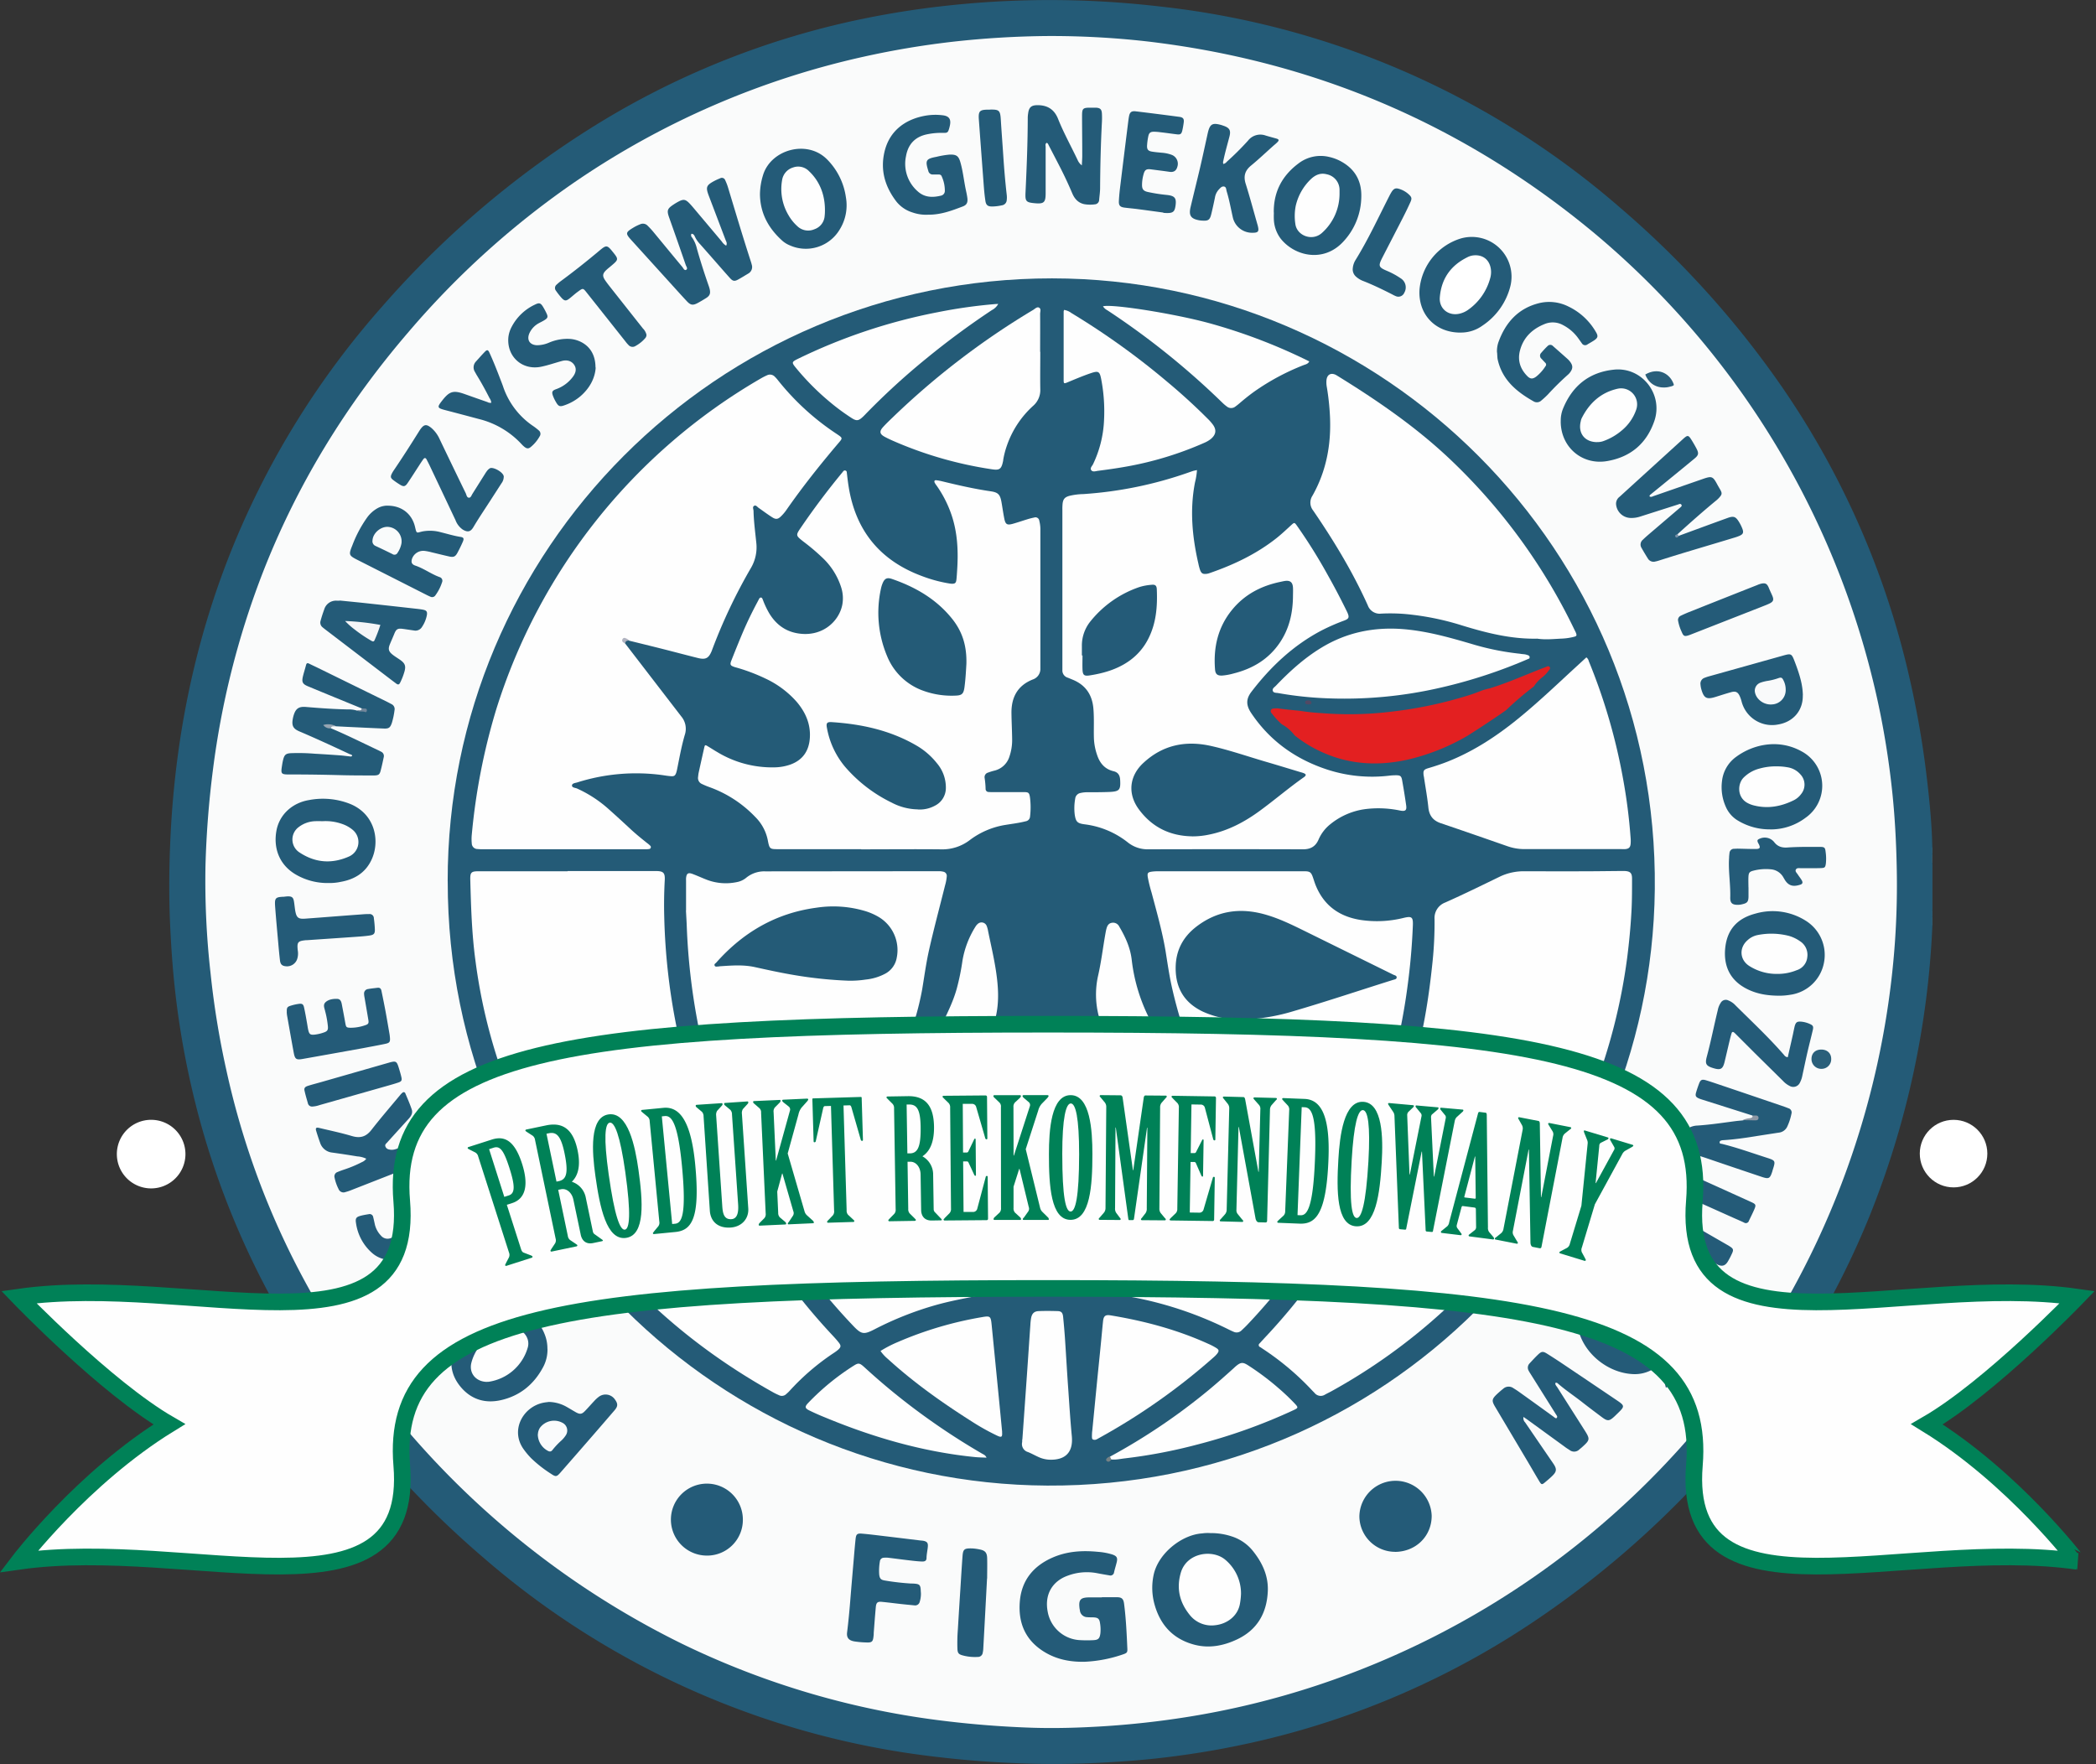 <?xml version="1.0" encoding="iso-8859-1"?><svg id="Warstwa_1" data-name="Warstwa 1" xmlns="http://www.w3.org/2000/svg" xmlns:xlink="http://www.w3.org/1999/xlink" viewBox="0 0 1008.44 848.72"><rect x="0" y="0" width="1008.44" height="848.72" fill="#333333" stroke="none"/><defs><style>.cls-1,.cls-31{fill:none;}.cls-2{clip-path:url(#clip-path);}.cls-3{fill:#7d93a9;}.cls-10,.cls-11,.cls-12,.cls-13,.cls-14,.cls-15,.cls-16,.cls-17,.cls-18,.cls-19,.cls-20,.cls-21,.cls-22,.cls-23,.cls-24,.cls-25,.cls-26,.cls-27,.cls-28,.cls-29,.cls-3,.cls-4,.cls-5,.cls-6,.cls-7,.cls-8,.cls-9{fill-rule:evenodd;}.cls-4{fill:#bec5d2;}.cls-5{fill:#e2e5eb;}.cls-6{fill:#c0c7d3;}.cls-7{fill:#e1e4eb;}.cls-8{fill:#245b77;}.cls-9{fill:#fafbfb;}.cls-10{fill:#245b78;}.cls-11{fill:#2d5d79;}.cls-12{fill:#2a5f7b;}.cls-13{fill:#2a5f7a;}.cls-14{fill:#8d97a4;}.cls-15{fill:#95a5b2;}.cls-16{fill:#71869a;}.cls-17{fill:#7790a8;}.cls-18{fill:#fefefe;}.cls-19{fill:#e32021;}.cls-20{fill:#fcfdfd;}.cls-21{fill:#514964;}.cls-22{fill:#b0b3c0;}.cls-23{fill:#768285;}.cls-24{fill:#7e4437;}.cls-25,.cls-30{fill:#fff;}.cls-26{fill:#f9fbfb;}.cls-27{fill:#f5f6f8;}.cls-28{fill:#fafbfc;}.cls-29{fill:#f9fafb;}.cls-31{stroke:#008157;stroke-miterlimit:10;stroke-width:8px;}.cls-32{fill:#008157;}</style><clipPath id="clip-path" transform="translate(9.08 -72.81)"><rect class="cls-1" x="70" y="71" width="850.39" height="850.39"/></clipPath></defs><g class="cls-2"><g class="cls-2"><path class="cls-3" d="M921,488.51v22.08a.56.56,0,0,1-.78-.25,3.83,3.83,0,0,1-.42-1.85q-.08-8.94,0-17.88a3.75,3.75,0,0,1,.42-1.85.56.56,0,0,1,.78-.25" transform="translate(9.08 -72.81)"/><path class="cls-4" d="M921,488.51a.78.78,0,0,0-.4-.05c-1.18-1.44-.85-3-.35-4.55a.54.54,0,0,1,.75-.2Z" transform="translate(9.08 -72.81)"/><path class="cls-5" d="M921,518.27l-.21,0h-.2c-1.09-1.29-.86-2.7-.34-4.13a.53.53,0,0,1,.75-.2Z" transform="translate(9.08 -72.81)"/><path class="cls-6" d="M921,514l-.2,0h-.2a2.31,2.31,0,0,1,0-3.34l.43,0Z" transform="translate(9.08 -72.81)"/><path class="cls-7" d="M921,483.71l-.2,0h-.2a2.3,2.3,0,0,1,0-3.35,1.4,1.4,0,0,1,.41,0Z" transform="translate(9.08 -72.81)"/><path class="cls-8" d="M920.63,480.34c0,1.11,0,2.23,0,3.35a30.38,30.38,0,0,0,0,4.77l0,22.17,0,3.34c0,1.44,0,2.88,0,4.31A422.77,422.77,0,0,1,890.3,658.16a403.79,403.79,0,0,1-66.87,110A453.81,453.81,0,0,1,729.9,852.3a399,399,0,0,1-132.56,58,420.84,420.84,0,0,1-46.49,8.13c-11.12,1.32-22.28,2.11-33.47,2.62q-14.64.67-29.27.33c-15.27-.38-30.5-1.39-45.68-3.19a402.63,402.63,0,0,1-218.9-95.93,457.3,457.3,0,0,1-82.67-93,397.49,397.49,0,0,1-57.47-132,410.93,410.93,0,0,1-8-45.79c-1.3-11.12-2.09-22.28-2.61-33.47-.65-14.24-.51-28.47.17-42.69,2.32-48.39,11.93-95.21,30.27-140.13a405.45,405.45,0,0,1,71.41-114.72A453.68,453.68,0,0,1,273,135.82a396.09,396.09,0,0,1,128.52-53,431.69,431.69,0,0,1,44.21-7.2A456.43,456.43,0,0,1,508.28,73c14.16.38,28.26,1.45,42.33,3.11a404.27,404.27,0,0,1,220,96.79,451.64,451.64,0,0,1,77.74,86.18,403.91,403.91,0,0,1,61.18,139.44A446.65,446.65,0,0,1,918,447.35c1.28,11,2.39,21.94,2.6,33" transform="translate(9.08 -72.81)"/><path class="cls-9" d="M495.15,90.14a413.29,413.29,0,0,1,46.66,2.48Q663.67,106.6,758,185A406.06,406.06,0,0,1,895.72,416.78q3.78,19.07,5.75,38.39c1.15,11.38,1.76,22.79,2,34.23q.42,18-.8,36A407.07,407.07,0,0,1,625.17,883.5,397.24,397.24,0,0,1,561.44,899q-19.79,3.12-39.78,4.37c-11.43.71-22.86,1.06-34.29.69q-20.5-.69-40.88-3.12a397.64,397.64,0,0,1-127.09-37.1,414.21,414.21,0,0,1-185.22-181,385.64,385.64,0,0,1-34.39-95.32A409.71,409.71,0,0,1,92.22,541a394,394,0,0,1-2.43-52,459.6,459.6,0,0,1,3.62-46.13,402.27,402.27,0,0,1,23.34-93c16.64-43.28,40.52-82.2,70.71-117.32a410.81,410.81,0,0,1,81.14-72.93A399,399,0,0,1,406.41,100.1a414.33,414.33,0,0,1,43-7.22,441.9,441.9,0,0,1,45.74-2.74" transform="translate(9.08 -72.81)"/><path class="cls-8" d="M206.31,496.85c-.21-159.23,129.38-290.16,290.78-290.11,159.13.06,291.7,130.24,290,293.89-1.64,156.66-129.69,287.79-292.31,286.93-157.33-.83-288.59-128.51-288.45-290.71" transform="translate(9.08 -72.81)"/><path class="cls-8" d="M573.6,810.42a31.55,31.55,0,0,1,9.9,1.58,21.36,21.36,0,0,1,9.85,6.55c4.76,5.78,7.9,12.27,7.54,19.92-.48,10.48-5.11,18.53-14.8,23.1-6.59,3.12-13.58,4.43-20.74,2.49C555,861.25,548.83,854.24,546.2,844a29.67,29.67,0,0,1-.32-13.06c2-10.57,13.53-19.73,23.44-20.37a18.74,18.74,0,0,1,4.28-.12" transform="translate(9.08 -72.81)"/><path class="cls-10" d="M521.08,841.27c2.4,0,4.8,0,7.19,0s3.17.82,3.47,3.12c.94,7.22,1.26,14.48,1.58,21.75.08,1.65-.27,2-1.92,2.57a65.13,65.13,0,0,1-18.51,3.61c-7,.17-13.68-1.1-19.73-4.87-8.94-5.58-12.41-13.83-11.58-24.08s6.55-17.19,15.91-21.24c6.95-3,14.22-3.43,21.63-2.7a31.22,31.22,0,0,1,6.83,1.24c2.32.77,2.8,1.61,2.21,3.94-.39,1.55-.87,3.08-1.23,4.63a1.76,1.76,0,0,1-2.28,1.51c-2-.33-4.09-.7-6.13-1.09A26.23,26.23,0,0,0,504.38,831c-6.72,2.48-11.07,8.53-9.38,17.27a16.59,16.59,0,0,0,15.79,13.66,58.85,58.85,0,0,0,6.23,0c2.35-.12,3-.87,3.32-3.24a18.47,18.47,0,0,0-.22-5.25c-.28-1.73-1-2.32-2.73-2.45-1.12-.09-2.25,0-3.35-.12a3.58,3.58,0,0,1-3.55-3.28c-.05-.23-.1-.46-.14-.7-.61-4.41.34-5.52,4.73-5.54h6Z" transform="translate(9.08 -72.81)"/><path class="cls-10" d="M798.64,330.6c7.8-2.86,15.59-5.74,23.4-8.56,3.06-1.11,4-.71,5.69,2.1a19.6,19.6,0,0,1,1.56,3.23c.6,1.74.23,2.48-1.44,3.23a21.47,21.47,0,0,1-2.48.88c-12.06,3.68-24.18,7.16-36.19,11a16.22,16.22,0,0,1-1.85.49,3.15,3.15,0,0,1-3.55-1.4c-1.06-1.68-2.09-3.4-3.07-5.14a3,3,0,0,1,.62-3.93c1.14-1.12,2.36-2.16,3.57-3.2l14.22-12.15a5.4,5.4,0,0,0,.71-.64.67.67,0,0,0,.06-.87.81.81,0,0,0-.83-.37c-.31.07-.6.21-.9.3l-18,5.74a13.41,13.41,0,0,1-5,.69,7.19,7.19,0,0,1-6.71-6.64,4.15,4.15,0,0,1,1.68-3.53l11.53-10.5,18.8-17.11c2.52-2.29,2.76-2.25,4.58.71.75,1.23,1.47,2.47,2.13,3.75,1.15,2.21,1,3.14-1,4.77-4.92,4.08-9.88,8.11-14.83,12.16l-6.14,5c-.3.25-.66.47-.65,1,.77.59,1.46,0,2.16-.2l23.3-8.09c4.59-1.6,5-1.43,7.29,2.86.41.78.89,1.52,1.31,2.29.9,1.61.83,2.24-.42,3.63A12.19,12.19,0,0,1,817,313.3c-6.42,5.27-12.64,10.78-18.8,16.37-.27.25-.59.53-.35.92s.51.15.77,0" transform="translate(9.08 -72.81)"/><path class="cls-10" d="M739.22,738.29c-.07.87.6,1.42,1,2.05,4.35,6.89,8.75,13.75,13.11,20.64,2.66,4.19,2.59,4.65-1.13,8-.47.43-1,.83-1.46,1.24a3.53,3.53,0,0,1-4.62.26c-.8-.53-1.61-1-2.38-1.61q-8.75-6.35-17.46-12.69c-.74-.54-1.51-1.05-2.37-1.64a2.87,2.87,0,0,0,.79,2.62q6.69,9.8,13.4,19.59c2,2.85,1.87,4.11-.62,6.43-1.05,1-2.15,1.92-3.25,2.84-1.42,1.2-1.7,1.16-2.71-.52-1.81-3-3.56-6.06-5.35-9.08q-7.95-13.39-15.92-26.79c-1.68-2.82-1.59-3.7.83-6,1-.94,2-1.81,3.08-2.67a3.9,3.9,0,0,1,4.89-.27c.88.54,1.76,1.1,2.6,1.7q8.39,6,16.73,12.05a8.61,8.61,0,0,0,.77.58c.28.16.63.24.83-.11a.9.9,0,0,0,.12-.67,6.19,6.19,0,0,0-.6-1l-12.36-19.69a11.17,11.17,0,0,1-.73-1.24,2.93,2.93,0,0,1,.44-3.55c1.31-1.4,2.6-2.83,4-4.16,1.72-1.65,2.44-1.73,4.43-.48q4.37,2.74,8.64,5.63,12.63,8.49,25.23,17c3.42,2.32,3.44,2.79.43,5.7-.63.61-1.25,1.23-1.89,1.83-2.47,2.31-3.34,2.39-6,.4-3-2.24-6-4.49-9-6.83-3.94-3.14-8.16-5.9-12-9.2-.4-.34-.8-.84-1.5-.39" transform="translate(9.08 -72.81)"/><path class="cls-10" d="M340.29,191c.64-1.14,0-2-.3-2.81q-4-10.55-8-21.06c-1.62-4.26-1.32-5.15,2.62-7.27.91-.49,1.88-.88,2.83-1.29a1.69,1.69,0,0,1,2.39.93,25.14,25.14,0,0,1,1.31,3.34c3.61,11.92,7.15,23.86,11,35.7.17.53.34,1.07.46,1.61a3.59,3.59,0,0,1-1.73,4.31c-1.58.94-3.14,1.92-4.75,2.8-1.78,1-2.61.87-4-.67-2.94-3.27-5.81-6.6-8.72-9.9q-2.78-3.17-5.55-6.3a13.77,13.77,0,0,1-2.6-3.72c-.31-.74-.72-1.39-1.66-1.38a1.52,1.52,0,0,0,.34,1.83,15.51,15.51,0,0,1,2.27,5.25c1.68,6,3.59,11.92,5.64,17.81a14.79,14.79,0,0,1,.55,1.83c.44,2.05,0,3.13-1.8,4.24-1.28.8-2.59,1.59-3.92,2.31-2.36,1.27-3.47,1.12-5.3-.84-2.95-3.16-5.83-6.38-8.73-9.57L294.6,188.25c-2.78-3.07-2.7-3.63.75-5.74a21.33,21.33,0,0,1,3.64-1.82,3.11,3.11,0,0,1,3.53.72c.91.9,1.79,1.83,2.61,2.81,4.69,5.67,9.35,11.36,14.05,17,.51.61,1,1.94,1.9,1.39s0-1.62-.25-2.38q-3.94-11.44-8-22.86c-1.13-3.22-.85-4.16,1.93-6a27,27,0,0,1,2.88-1.72c2.09-1.05,3.09-.89,4.73.73.79.78,1.52,1.64,2.24,2.49L338.19,189a6,6,0,0,0,2.1,2" transform="translate(9.08 -72.81)"/><path class="cls-10" d="M165,413.67c-8.63-3.55-17.28-7.06-25.9-10.66-2.66-1.1-3.09-2.09-2.41-4.88.43-1.78,1-3.52,1.46-5.3.24-1,.68-1.14,1.52-.71,1.29.65,2.6,1.24,3.89,1.87l33.54,16.45c.71.35,1.41.74,2.12,1.11a2.64,2.64,0,0,1,1.51,3,36.23,36.23,0,0,1-1.28,6.09c-.79,2.27-1.45,2.79-3.86,2.69-5.75-.23-11.49-.52-17.24-.79l-5.74-.29c-1.52-.46-3.09-.22-4.86-.36.81.75,1.85.68,2.46,1.34,7.58,3.2,14.94,6.87,22.37,10.39.58.27,1.16.56,1.72.86a2.27,2.27,0,0,1,1.25,2.61c-.48,2.26-.95,4.53-1.56,6.76-.46,1.68-1.11,2.06-3.29,2.05-5.6,0-11.2,0-16.79-.17-7.83-.2-15.66-.32-23.49-.3-4.29,0-4.46-.2-3.8-4.33a27.87,27.87,0,0,1,.6-3.05c.58-2.12,1.31-2.71,3.56-2.86a94,94,0,0,1,11.5.25c4.07.22,8.13.5,12.2.79,1.59.12,3.17.35,4.76.51a1.23,1.23,0,0,0,1.11-.23c-.08-.75-.77-.67-1.23-.89-8-3.74-16.07-7.48-24.23-10.95-3-1.29-3.71-2.82-3.07-6.13a14.32,14.32,0,0,1,.47-1.85c1-3.08,2.56-4,5.77-3.75,6.77.57,13.54,1.06,20.34,1.19a12.75,12.75,0,0,1,4.25.56c1.16.41,2.31.1,3.72-.12-.52-.41-1-.55-1.37-.87" transform="translate(9.08 -72.81)"/><path class="cls-10" d="M511.42,152.39c.08-1.9.2-3.31.2-4.72,0-5.76-.06-11.51-.09-17.27,0-.64,0-1.28,0-1.92,0-3.47.41-3.85,3.87-3.86,1,0,1.93,0,2.88,0,2,.14,2.68.8,2.8,2.84a37,37,0,0,1,0,4.08c-.55,10.54-.8,21.09-.87,31.64,0,1.93-.29,3.83-.46,5.74a2.2,2.2,0,0,1-2.11,2.21,16.57,16.57,0,0,1-5-.08c-2.93-.6-4.7-2.56-5.82-5.21q-2.86-6.74-6.21-13.23c-1.68-3.27-3.38-6.53-5.07-9.79-.25-.48-.4-1.05-1-1.3-.89.51-.52,1.3-.53,1.95,0,7.44,0,14.88,0,22.31,0,4.46-.84,5.21-5.26,4.8-4.12-.39-4.63-.87-4.43-5.07.57-12.06,1.06-24.12,1.08-36.2a15.26,15.26,0,0,1,.18-1.9c.38-3,1.53-4,4.56-4,4.71,0,8,2,9.83,6.56,2.72,6.83,6.32,13.26,9.46,19.91a6.18,6.18,0,0,0,2,2.49" transform="translate(9.08 -72.81)"/><path class="cls-10" d="M834.1,609.53l-24.2-7.67c-.46-.15-.92-.29-1.36-.47-1.78-.73-2.09-1.31-1.55-3.12.41-1.38.88-2.74,1.38-4.09.69-1.82,1.36-2.21,3.33-1.63,3.06.92,6.08,2,9.1,3q14.3,4.83,28.58,9.71c.68.23,1.34.5,2,.76a2.09,2.09,0,0,1,1.45,2.65,27.2,27.2,0,0,1-2.1,6.35,5.08,5.08,0,0,1-4,2.73c-3.87.59-7.74,1.18-11.6,1.8-5,.8-9.95,1.5-15,1.82a4.39,4.39,0,0,0-.72.07c-.54.13-1.16.28-1.14,1s.66.61,1.1.71c7.22,1.78,14.21,4.3,21.28,6.57,4.59,1.48,4.59,1.48,3.16,6-.08.23-.11.47-.19.7-1.12,3.46-1.63,3.77-5.21,2.57-8.93-3-17.84-6-26.77-9.06-3.1-1-6.22-2-9.32-3.08a22.51,22.51,0,0,1-2.23-.89,2.44,2.44,0,0,1-1.49-2.71,9.29,9.29,0,0,1,9-8.91c6.14-.4,12.22-1.34,18.32-2.13,1.11-.14,2.23-.23,3.34-.34,2.09-.53,4.34-.16,6.43-1-.26-.94-1.2-.81-1.64-1.32" transform="translate(9.08 -72.81)"/><path class="cls-10" d="M434,839.34a13.19,13.19,0,0,1-.58,4.16,2.25,2.25,0,0,1-2.54,1.69c-2.22-.22-4.45-.42-6.67-.67-2.94-.33-5.87-.71-8.81-1-2.23-.25-2.9.26-3.11,2.54-.38,4.14-.68,8.28-1,12.42,0,.48,0,1-.08,1.44-.27,2.81-.79,3.25-3.63,3.11a42.22,42.22,0,0,1-5.72-.52c-2.58-.47-3.69-1.77-3.38-4.32.62-5,1.1-10,1.5-15,.54-6.77,1.13-13.54,1.71-20.3.27-3.19.53-6.37.87-9.55.26-2.44.75-2.86,3.27-2.64,3.34.29,6.67.71,10,1.11,6,.71,12.05,1.45,18.08,2.18a13.41,13.41,0,0,1,1.42.16c1.64.4,2.13,1,2,2.73s-.6,3.61-.63,5.47c0,1.31-.69,1.82-2.34,1.74-2.31-.11-4.62-.4-6.92-.67-3.09-.36-6.18-.79-9.27-1.15a10.16,10.16,0,0,0-1.91,0,1.93,1.93,0,0,0-2,1.76,25.75,25.75,0,0,0-.32,6.44c.27,1.88.82,2.46,2.74,2.77a118.7,118.7,0,0,0,12.61,1.45c.56,0,1.12,0,1.68.06,2.3.2,2.76.66,2.93,2.91,0,.56.06,1.12.1,1.77" transform="translate(9.08 -72.81)"/><path class="cls-10" d="M842.55,471.84a29.5,29.5,0,0,1-15.24-4.09,14.27,14.27,0,0,1-6.1-6.87,23,23,0,0,1-1.8-12.18A16.6,16.6,0,0,1,826.15,437c8.27-6.13,20.54-8.82,31.59-2.68a18.77,18.77,0,0,1,1.86,31.95,27.76,27.76,0,0,1-17.05,5.59" transform="translate(9.08 -72.81)"/><path class="cls-10" d="M777.16,733.94c-11.41-.24-22.56-8.47-26.25-19.28a19.2,19.2,0,0,1,21.18-25.2,28.82,28.82,0,0,1,23.42,21.37c2.86,11.41-6.63,23.35-18.35,23.11" transform="translate(9.08 -72.81)"/><path class="cls-10" d="M741.84,275.52a15.2,15.2,0,0,1,1-5.86c4.48-11.15,12.6-17.76,24.58-19,13.49-1.43,23.88,11.88,19.43,24.75-3.75,10.83-11.41,17.3-22.73,19.24-12,2.05-22.3-6.7-22.3-19.1" transform="translate(9.08 -72.81)"/><path class="cls-10" d="M603.77,175.12c-.14-9.9,3.94-17.71,11.82-23.62a17.49,17.49,0,0,1,14.95-3.15,21.47,21.47,0,0,1,6,2.35c6.62,3.78,9.61,9.61,9.33,17.1a32,32,0,0,1-8.81,21.43c-9.51,10.12-23.37,6.76-30-1.64a16.49,16.49,0,0,1-3.24-8.88,35.79,35.79,0,0,1,0-3.59" transform="translate(9.08 -72.81)"/><path class="cls-10" d="M356.56,166.25a32.17,32.17,0,0,1,1.48-9.19c3.71-12.24,21.1-17.26,30.75-7.62a32.21,32.21,0,0,1,9.12,18.32,22.05,22.05,0,0,1-3.08,15.62,18.94,18.94,0,0,1-23.86,7.5,12.94,12.94,0,0,1-3.48-2.09c-6.76-6-10.84-13.3-10.93-22.54" transform="translate(9.08 -72.81)"/><path class="cls-10" d="M847.22,551.87c-6.21,0-11.27-.92-16-3.36-7.91-4.08-11-10.84-10.29-19.17.81-9.16,5.71-14.67,14.66-17a29.75,29.75,0,0,1,24,3.38,19.39,19.39,0,0,1,8.9,20.2,19.16,19.16,0,0,1-16.22,15.5,32.41,32.41,0,0,1-5,.45" transform="translate(9.08 -72.81)"/><path class="cls-10" d="M254.33,721.75a17.84,17.84,0,0,1-2.26,9.11c-4.4,8.08-11,13.48-20,15.56-7.5,1.74-14.21-.16-19.3-6.09s-5.95-12.65-3-19.74c4.32-10.33,12-16.45,23.24-18,9.72-1.38,17.1,5,19.84,11.87a18.52,18.52,0,0,1,1.45,7.32" transform="translate(9.08 -72.81)"/><path class="cls-10" d="M693.53,232.83c-12.33,0-20.54-9.13-19.62-21a28.24,28.24,0,0,1,19.86-24.29,19.12,19.12,0,0,1,23.82,23,32.21,32.21,0,0,1-13.41,18.92,17.57,17.57,0,0,1-10.65,3.35" transform="translate(9.08 -72.81)"/><path class="cls-10" d="M149.19,497.65a30.24,30.24,0,0,1-16.28-4.28c-7.74-4.7-10.47-12.63-9-20.82,1.35-7.65,7.47-13.44,15.68-14.81a35.56,35.56,0,0,1,20,1.94c12.25,5.16,14.28,18.5,9.84,27.28-3,6-8.19,9-14.57,10.13a25,25,0,0,1-5.66.56" transform="translate(9.08 -72.81)"/><path class="cls-10" d="M177.78,316.11c6.52.12,11.37,4,12.82,10.19.81,3.44.63,2.87,3.53,2.21a19.52,19.52,0,0,1,9,.41c3.1.75,6.15,1.71,9.32,2.2,1.57.24,1.82.8,1.13,2.37-.76,1.76-1.61,3.48-2.51,5.17-1.05,2-1.91,2.37-4.11,1.87-2.8-.63-5.59-1.33-8.39-2a26.61,26.61,0,0,0-3.29-.66,5.75,5.75,0,0,0-6.09,3.68c-.59,1.74-.19,2.8,1.56,3.39,4.11,1.38,7.61,4.06,11.68,5.53a1.82,1.82,0,0,1,1.17,2.5,21.76,21.76,0,0,1-3.13,6.17,1.88,1.88,0,0,1-2.51.74c-.51-.21-1-.45-1.52-.7l-33.35-16.9c-4.41-2.23-4.51-2.52-2.61-7.18A58.47,58.47,0,0,1,167.41,322a15.63,15.63,0,0,1,5.09-4.65,9.87,9.87,0,0,1,5.28-1.25" transform="translate(9.08 -72.81)"/><path class="cls-10" d="M711.17,242.45a13.19,13.19,0,0,1,.68-5c3.48-9.63,9.7-16.47,19.95-18.88a20.59,20.59,0,0,1,13.78,1.74,30.3,30.3,0,0,1,13.16,12.22c1.21,2,1,2.84-1,4.15-1,.65-2.06,1.23-3.08,1.85A1.82,1.82,0,0,1,752,238l-1.67-2.34a20.68,20.68,0,0,0-7.34-6.41,10.18,10.18,0,0,0-8.58-.67c-6.08,2.36-10.5,6.41-12.19,12.88-1.24,4.72.12,8.85,3.51,12.29,1.45,1.47,2.58,1.49,4.26.29a20.17,20.17,0,0,0,4.48-5,1.16,1.16,0,0,0-.1-1.7c-.61-.64-1.21-1.28-1.81-1.93a1.92,1.92,0,0,1-.16-2.8c1-1.14,2-2.26,3.12-3.31a1.73,1.73,0,0,1,2.57,0c2.4,2.12,4.8,4.23,7.18,6.36a8.86,8.86,0,0,1,1.11,1.26c1.29,1.74,1.33,3.09.11,4.83a6.69,6.69,0,0,1-1.11,1.26,131.4,131.4,0,0,0-9.73,9.59,41.68,41.68,0,0,1-3.17,2.92,3.07,3.07,0,0,1-3.6.46c-8.08-4.54-15-10.18-17.28-19.76a9.43,9.43,0,0,1-.22-1.18c-.07-.88-.11-1.75-.16-2.63" transform="translate(9.08 -72.81)"/><path class="cls-10" d="M768.15,681.34a25.61,25.61,0,0,1,3.11-7.21,6.38,6.38,0,0,1,6.25-3.22,93.75,93.75,0,0,0,12,.32l3.82-.19c1-.06,1.2-.66,1-1.49a5.71,5.71,0,0,0-2.87-3.39c-2.51-1.4-5-2.78-7.55-4.17a17.7,17.7,0,0,1-2.07-1.2c-1.23-.9-1.44-1.64-.9-3.12a22,22,0,0,1,3.66-5.86,1.43,1.43,0,0,1,1.93-.38c.57.28,1.13.59,1.69.91L822,671.78c.35.2.7.39,1,.6,1.91,1.2,2.09,1.7,1.15,3.69a37.41,37.41,0,0,1-2,3.81c-1.21,1.91-2.67,2.35-4.72,1.43a22.73,22.73,0,0,1-2.88-1.71,74.69,74.69,0,0,0-9.76-5.45c-.77.83-.2,1.46.11,2,2,3.8,4,7.67,6.35,11.27a14.6,14.6,0,0,1,1.83,3.61,6.68,6.68,0,0,1-.39,5.35,41.33,41.33,0,0,1-3.21,5c-1.14,1.52-1.89,1.39-2.7-.32-2.22-4.69-4.41-9.4-6.61-14.1-.2-.43-.4-.86-.59-1.3a6.05,6.05,0,0,0-6.43-4c-6.62.36-13.26.17-19.89.19a14,14,0,0,1-5.13-.61" transform="translate(9.08 -72.81)"/><path class="cls-10" d="M437.21,176.13a20.2,20.2,0,0,1-7.32-1.12,15.91,15.91,0,0,1-7.65-5.17c-5.43-7.06-7.84-14.93-5.81-23.82,2.44-10.7,10.55-15.85,19.4-17.49a28.19,28.19,0,0,1,8.84-.23c2.85.39,3.85,1.85,3.31,4.68-.11.54-.23,1.09-.39,1.63-.56,1.93-.84,2.18-2.86,2.13a33.45,33.45,0,0,0-7.85.7c-5.81,1.22-9.08,4.89-10.06,10.53a17.57,17.57,0,0,0,5.68,16.94c3.32,3,7.23,3,11.28,2a2.31,2.31,0,0,0,1.73-2.33,16.56,16.56,0,0,0-1.55-7c-.28-.71-.92-.83-1.59-.82s-1.6,0-2.4,0a2.17,2.17,0,0,1-2.43-1.78c-1.56-5-1.14-5.77,3.94-6.72a42.45,42.45,0,0,1,6.13-1.05c3.51-.16,4.55.61,5.47,4,1.09,3.94,1.55,8,2.33,12,.33,1.64.74,3.28.94,4.94.25,2.1-.31,3.28-2.24,4-5.29,2-10.61,4.07-16.9,3.95" transform="translate(9.08 -72.81)"/><path class="cls-10" d="M167.12,630.29a11.47,11.47,0,0,0-4.3-1.11q-6-1-12.08-1.84a6.83,6.83,0,0,1-5.81-4.72c-.68-1.87-1.3-3.77-1.88-5.68-.43-1.4,0-1.81,1.38-1.47,5.28,1.26,10.61,2.37,15.81,3.92,4,1.19,6.84.33,9.42-3,4.47-5.74,9.23-11.24,13.88-16.84a6.38,6.38,0,0,1,1-1,.82.82,0,0,1,1.39.29c1.08,2.58,2.22,5.14,3.1,7.78.59,1.76-.35,3.23-1.55,4.53-3.24,3.54-6.45,7.11-9.68,10.66-.1.12-.22.23-.32.36-.53.72-1.63,1.2-1.06,2.4S178,625.84,179,626a6.16,6.16,0,0,0,2.58-.41c2.9-.91,5.7-2.08,8.5-3.25a13.63,13.63,0,0,1,2-.77c1.71-.41,2.48,0,3.33,1.52a18.4,18.4,0,0,1,1.74,4.71c.43,1.88.08,2.61-1.62,3.51a20.69,20.69,0,0,1-2.4,1.08q-16.5,6.48-33,12.93a22.27,22.27,0,0,1-2.95,1,2.57,2.57,0,0,1-3.39-1.48,21.07,21.07,0,0,1-1.89-5.41,2.2,2.2,0,0,1,1.39-2.72c1.1-.47,2.23-.87,3.36-1.25a57.67,57.67,0,0,0,8.39-3.52,4.81,4.81,0,0,0,2.07-1.6" transform="translate(9.08 -72.81)"/><path class="cls-10" d="M579.45,151.71a2.89,2.89,0,0,0,1.72-1.08,137.58,137.58,0,0,0,10.2-10.15A7.5,7.5,0,0,1,599.8,138c1.76.54,3.55,1,5.3,1.5,1.17.37,1.28.81.45,1.68-.66.69-1.43,1.27-2.14,1.91-3.53,3.14-6.95,6.41-10.59,9.39-2.94,2.41-3.7,5.1-2.59,8.69,2,6.34,3.7,12.74,5.52,19.11.13.46.28.92.38,1.38.6,2.54.12,3.14-2.55,3.14a9.5,9.5,0,0,1-9.55-7.55c-.93-4.12-1.67-8.3-2.91-12.35-.27-.85-.15-2.16-1.3-2.35s-1.85.8-2.57,1.53a7.47,7.47,0,0,0-1.8,3.86c-.56,2.65-1.12,5.31-1.77,7.95s-1.38,3.26-4.21,3.07a13.15,13.15,0,0,1-1.66-.17c-3.95-.74-5-2.31-4.09-6.25,1.52-6.45,3.14-12.88,4.65-19.33,1.27-5.45,2.43-10.92,3.64-16.38,1-4.32,2.16-5.06,6.38-3.91.39.11.76.25,1.14.38,3,1,3.69,2.27,2.89,5.29-1,3.86-2.12,7.7-2.93,11.61a2.35,2.35,0,0,0,0,1.49" transform="translate(9.08 -72.81)"/><path class="cls-10" d="M154.39,361.74c4.05.41,8.1.8,12.15,1.23q12.15,1.32,24.28,2.68c1.19.13,2.38.26,3.56.48,1.75.34,2.2.93,1.92,2.65a15.43,15.43,0,0,1-2.51,5.91,3.66,3.66,0,0,1-3.82,1.44c-1.74-.23-3.47-.52-5.21-.75-2.53-.34-3.24.11-4.18,2.48-.65,1.62-1.39,3.22-2.05,4.85-1,2.4-.64,3.59,1.44,5.2,1.14.87,2.38,1.61,3.55,2.44,2.26,1.61,2.75,2.9,2,5.56a30.54,30.54,0,0,1-2.08,5.35c-.46.95-1,1.1-1.88.44s-1.92-1.43-2.87-2.16L147.86,376c-.57-.44-1.14-.87-1.69-1.34a2.87,2.87,0,0,1-1-3.2c.49-1.86,1.1-3.67,1.75-5.47a5.88,5.88,0,0,1,6-4.18h1.44v-.09" transform="translate(9.08 -72.81)"/><path class="cls-10" d="M662.13,819.43a17.2,17.2,0,0,1-17.18-17,17.4,17.4,0,0,1,34.79-.32c0,9.77-7.56,17.26-17.61,17.35" transform="translate(9.08 -72.81)"/><path class="cls-10" d="M331.06,821.24a17.31,17.31,0,1,1,17.27-17.13,17.17,17.17,0,0,1-17.27,17.13" transform="translate(9.08 -72.81)"/><path class="cls-10" d="M128.91,559.75c-.08-2.16.18-2.59,2.16-3.16a23.11,23.11,0,0,1,3.74-.81c1.51-.18,2.05.2,2.39,1.71.55,2.49,1,5,1.43,7.53.22,1.17.35,2.37.64,3.53.45,1.83,1,2.23,2.89,2.06a19.61,19.61,0,0,0,4.66-1.08c1.59-.55,2-1.18,1.86-2.9a44.78,44.78,0,0,0-1.14-6.61c0-.15-.11-.3-.13-.46-.27-1.53-1.27-3.21.11-4.54s3.58-1.7,5.61-1.63c1.28.05,1.89.8,2.21,2.42.59,3.06,1.17,6.12,1.71,9.18.38,2.09.52,2.24,2.58,2.3a21.1,21.1,0,0,0,6.82-1.16c1.75-.54,2-1,1.66-2.82-.59-3.55-1.21-7.09-1.81-10.63a10.47,10.47,0,0,1-.21-1.66,2.15,2.15,0,0,1,1.93-2.36c1.49-.28,3-.41,4.51-.6s1.82.79,2,1.86c.65,3.13,1.28,6.26,1.87,9.4.68,3.69,1.3,7.39,1.94,11.09.07.39.11.79.15,1.19.25,2.52,0,3-2.44,3.48-3.44.72-6.9,1.33-10.35,2q-14.61,2.64-29.23,5.23c-3,.53-3.65.07-4.22-3-1.11-6-2.15-11.95-3.21-17.92-.09-.55-.12-1.11-.17-1.6" transform="translate(9.08 -72.81)"/><path class="cls-10" d="M233.27,302.48a5.24,5.24,0,0,1-1.08,2.86c-1.81,2.83-3.64,5.64-5.46,8.47-2.68,4.16-5.47,8.26-8,12.54-1.39,2.38-2.8,2.67-5.16,1.26a9.54,9.54,0,0,1-3.47-4.48q-6.18-13.11-12.4-26.21c-.47-1-1-2-1.51-3s-1.09-.89-1.66-.1c-.7,1-1.37,2-2,3-1.84,2.81-3.62,5.66-5.51,8.43-1.15,1.69-1.91,1.81-3.61.77a36.91,36.91,0,0,1-3.36-2.3c-1.2-.93-1.32-1.55-.68-2.9a15.14,15.14,0,0,1,1.1-1.86c4.08-6,8-12.14,11.86-18.31.25-.41.51-.82.78-1.21,1.83-2.57,3-2.69,5.48-.63a15.55,15.55,0,0,1,3.9,5.39q6.22,13,12.5,25.9c.39.82.49,2.15,1.59,2.17.89,0,1.2-1.16,1.66-1.89,2-3.17,4-6.36,6-9.53a16.9,16.9,0,0,1,1.23-1.77,5.11,5.11,0,0,1,1.09-.93c1.52-1,7.26,2.17,6.7,4.34" transform="translate(9.08 -72.81)"/><path class="cls-10" d="M550.63,175.08c-3.29-.44-7.87-1.08-12.47-1.68-2.06-.27-4.13-.43-6.19-.7s-2.83-.93-2.73-3.13c.12-2.63.42-5.26.74-7.87q1.86-15.22,3.77-30.45c.1-.79.21-1.58.35-2.37.38-2.09,1.16-2.76,3.31-2.5q10.47,1.26,20.92,2.65c1.86.25,2.35,1,2.1,2.77-.17,1.27-.38,2.53-.67,3.77-.4,1.73-.94,2.09-2.72,1.86-2.62-.32-5.23-.71-7.84-1a24.89,24.89,0,0,0-3.1-.24c-1.65,0-2.35.52-2.69,2.13a29.81,29.81,0,0,0-.61,4.51c-.09,1.9.53,2.63,2.39,2.93,1.58.26,3.18.39,4.77.54a17.4,17.4,0,0,1,4.68,1,4.59,4.59,0,0,1,2.88,5.19c-.38,1.83-1.27,3.34-3.84,3-2.93-.43-5.86-.78-8.79-1.17-2.44-.33-3.2.12-3.81,2.47a19,19,0,0,0-.7,5c0,2,.64,2.89,2.68,3.36a77.7,77.7,0,0,0,9.23,1.45c3.88.41,4.75,1.51,4.19,5.28-.46,3.06-1.31,3.71-5.85,3.34" transform="translate(9.08 -72.81)"/><path class="cls-10" d="M851.06,581.47c.78-3.43,1.54-6.76,2.29-10.1.36-1.55.64-3.13,1-4.67.57-2.15,1.21-2.55,3.47-2.32a13,13,0,0,1,3.91,1.11c1.47.65,1.77,1.21,1.39,2.85-.83,3.57-1.77,7.13-2.59,10.71-.86,3.73-1.63,7.49-2.45,11.23a11.94,11.94,0,0,1-1.16,3.39,3.51,3.51,0,0,1-4.88,1.65,11.07,11.07,0,0,1-3.25-2.43q-6.84-6.75-13.66-13.48c-3-3-6-6-9-9a11.24,11.24,0,0,0-.87-.82c-.57-.44-1-.39-1.25.37-.31,1.08-.6,2.15-.86,3.24-.84,3.5-1.64,7-2.48,10.49s-1.94,4.07-5.29,3.07c-3.59-1.07-4.22-2-3.28-5.53,2-7.41,3.46-14.93,5.28-22.38a9.71,9.71,0,0,1,1.41-3.54,2.79,2.79,0,0,1,3.74-1.14,9.16,9.16,0,0,1,3.33,2.29c7.94,7.89,16.14,15.53,23.48,24a2.25,2.25,0,0,0,1.69,1" transform="translate(9.08 -72.81)"/><path class="cls-10" d="M255,747.32a18,18,0,0,1,8.1,2.12c1.61.89,3.16,1.86,4.76,2.77,2.09,1.18,3,1.08,4.64-.67,1.5-1.55,2.91-3.19,4.39-4.75a14.77,14.77,0,0,1,2.11-1.93,5.43,5.43,0,0,1,7.81,1.32c1.45,2,1.43,3.24-.2,5.14q-4.92,5.73-9.87,11.43-8,9.22-16.07,18.43c-1.95,2.24-2.32,2.27-4.78.62a60.6,60.6,0,0,1-9.41-7.4,36.52,36.52,0,0,1-3.54-4.21c-6.67-9.14-.48-20.42,9.28-22.47,1-.21,2.05-.3,2.78-.4" transform="translate(9.08 -72.81)"/><path class="cls-10" d="M858.29,407.28c.19,7.39-4.62,12.93-11.95,14.11a15.12,15.12,0,0,1-17.54-11.26,16.17,16.17,0,0,0-.78-2.25c-.92-2.1-2-2.66-4.17-2.06-2.46.67-4.89,1.47-7.32,2.23-4.53,1.43-5.84.75-7.11-3.8a12.34,12.34,0,0,1-.35-2.12,2.94,2.94,0,0,1,2-3.22,21.29,21.29,0,0,1,2.49-.81l34.79-9.74c4.5-1.27,4.52-1.26,6.21,3.18,2.63,6.9,3.65,11.2,3.77,15.74" transform="translate(9.08 -72.81)"/><path class="cls-10" d="M277.52,249.64c-.29,5-2.83,9.92-7.34,13.81a23.82,23.82,0,0,1-7.67,4.35c-2.22.8-2.89.56-4.09-1.53a18.94,18.94,0,0,1-1.45-3c-.69-1.91-.39-2.55,1.57-3.24a17.23,17.23,0,0,0,7.84-5.71c1.7-2.15,2-4.15.82-5.94s-3.3-2.6-5.9-1.9c-3.24.88-6.42,2-9.69,2.7-9.33,2.12-17.06-4.79-16.08-14.27a14.26,14.26,0,0,1,1.64-5,24.13,24.13,0,0,1,11.34-10.64c1.82-.89,2.53-.67,3.58,1a32,32,0,0,1,1.81,3.37c.75,1.6.55,2.23-1,3.18-.88.55-1.84,1-2.74,1.49a10.33,10.33,0,0,0-4.52,4.81c-1.4,3.19.11,5.62,3.57,5.79a14.75,14.75,0,0,0,6-1.31,22.41,22.41,0,0,1,10.07-1.72,14.29,14.29,0,0,1,5.05,1.39c4.5,2.22,7.08,6.35,7.1,12.33" transform="translate(9.08 -72.81)"/><path class="cls-10" d="M191.91,660.47a42.86,42.86,0,0,1-.47,7.16c-1.1,6.73-6.66,11.6-13.07,11.36a13.4,13.4,0,0,1-8.51-3.42,23.36,23.36,0,0,1-7.65-14.26c-.39-2.37.07-3,2.38-3.6,1.23-.32,2.5-.53,3.76-.73a1.71,1.71,0,0,1,2.13,1.43c.27,1.08.5,2.17.74,3.26a11.55,11.55,0,0,0,3,5.63,4.11,4.11,0,0,0,4.34,1.32c1.79-.5,2.49-1.82,2.83-3.49a23.28,23.28,0,0,0,.24-6.92,19,19,0,0,1,.74-7.58,13.36,13.36,0,0,1,20.76-7c4.72,3.36,7.37,8.09,8.81,13.58a38,38,0,0,1,.78,4c.26,1.87-.11,2.48-1.82,3.1a19,19,0,0,1-4.43,1,1.75,1.75,0,0,1-2.19-1.62c-.25-1.41-.53-2.82-.87-4.22a14.44,14.44,0,0,0-3.3-6.56c-1.6-1.73-3.27-2.2-5.17-1.45a4.54,4.54,0,0,0-3,4.45c0,1.52,0,3,0,4.56" transform="translate(9.08 -72.81)"/><path class="cls-10" d="M832.17,499.73c0,1.52,0,3,0,4.56-.07,2.3-.59,3-2.8,3.52a9,9,0,0,1-2.12.33c-2.86.05-3.94-.75-3.86-3.6.18-6.39-1-12.73-.55-19.12,0-.72.1-1.43.18-2.15a2.18,2.18,0,0,1,2.22-2.09c.63,0,1.27-.07,1.9-.06,2.8.05,5.6.17,8.4.16,2.17,0,2.47-.55,1.55-2.4-.07-.14-.18-.27-.25-.41-.62-1.31-.48-1.68.8-2.18a5.83,5.83,0,0,1,6.92,1.72c1.67,2.14,3.75,2.73,6.33,2.55,5.27-.36,10.55-.3,15.83-.28,2,0,2.35.39,2.55,2.36a22.51,22.51,0,0,1,.11,5.74c-.27,1.75-.51,2-2.3,2.08s-3.68.05-5.52.06c-1.36,0-2.72,0-4.08,0-.92,0-2.12-.28-2.57.75-.37.86.54,1.59,1,2.32.6.94,1.33,1.8,1.89,2.77s.44,1.71-.65,2.07c-2.78.89-5.4,1.09-7.49-2.28-.25-.41-.48-.83-.73-1.24a7.57,7.57,0,0,0-6-3.85,23.84,23.84,0,0,0-8.33.63c-1.94.48-2.36,1-2.46,3-.08,1.68,0,3.36,0,5Z" transform="translate(9.08 -72.81)"/><path class="cls-10" d="M227.29,266.57a4.52,4.52,0,0,0-.85-2.22c-1.84-3.63-3.79-7.21-5.92-10.69-.38-.61-.72-1.24-1.07-1.87a4.09,4.09,0,0,1,.51-5.1c1.39-1.54,2.76-3.11,4.21-4.6,1.1-1.13,1.57-1.05,2.25.44,1.93,4.21,3.62,8.52,5.27,12.85.49,1.27,1,2.54,1.42,3.82a37.27,37.27,0,0,0,14.41,18.65,27.52,27.52,0,0,1,2.64,2.06,2.09,2.09,0,0,1,.41,2.82,18,18,0,0,1-4.27,5.13c-1.07.9-1.86.86-3,0a11.55,11.55,0,0,1-1.4-1.31,41.6,41.6,0,0,0-20.56-12.14c-5.39-1.44-10.8-2.88-16.2-4.28-3.82-1-4-1.36-1.64-4.39,3.66-4.75,5.49-5.29,11.11-3.29,3.61,1.28,7.22,2.56,10.84,3.81a2.68,2.68,0,0,0,1.85.33" transform="translate(9.08 -72.81)"/><path class="cls-10" d="M301.94,233.78a2.28,2.28,0,0,1-.58,1.72,16.65,16.65,0,0,1-4.64,3.75,2.61,2.61,0,0,1-3.48-.52,14.75,14.75,0,0,1-1.4-1.64l-18.62-23.47c-1.77-2.24-1.8-2.27-4.15-.55-1.41,1-2.72,2.22-4.1,3.31-1.69,1.33-2.41,1.32-3.88-.27a34.8,34.8,0,0,1-2.66-3.39,2.09,2.09,0,0,1,.33-3,20.55,20.55,0,0,1,1.83-1.55c6.5-4.78,12.82-9.8,19-15,3-2.5,3.52-2.43,5.95.58l.3.37c2.73,3.39,2.7,3.59-.71,6.48-.79.67-1.62,1.31-2.37,2-2,1.87-2.12,3-.59,5.22,1.05,1.5,2.2,2.94,3.34,4.38q7.35,9.31,14.71,18.62a6.27,6.27,0,0,1,1.7,2.9" transform="translate(9.08 -72.81)"/><path class="cls-10" d="M127.76,504.21c.82-.07,1.3-.14,1.77-.14,1.81,0,2.47.53,2.79,2.29.28,1.57.39,3.18.67,4.75.58,3.19,1.45,3.93,4.73,3.69,8.84-.64,17.68-1.37,26.52-2,1.43-.11,2.87-.24,4.3-.21a2,2,0,0,1,2.25,2,51.46,51.46,0,0,1,.48,5.25c.08,2.09-.37,2.73-2.5,3.06s-4.44.48-6.67.64c-7.81.55-15.63,1.07-23.44,1.61l-.48,0c-4,.4-4.41.91-4,4.91a8.7,8.7,0,0,1-.31,4.26,5.15,5.15,0,0,1-5.24,3.4c-1.91-.13-2.76-.84-3-2.76-.34-2.85-.6-5.71-.85-8.58-.49-5.49-1-11-1.42-16.47-.38-5-.3-5.54,4.37-5.66" transform="translate(9.08 -72.81)"/><path class="cls-10" d="M465.81,832.23Q464.93,849.11,464,866a10.09,10.09,0,0,1-.25,1.9A2.32,2.32,0,0,1,461.3,870a22.29,22.29,0,0,1-7.36-.78c-1.83-.53-2.28-1.12-2.38-3.1a83.39,83.39,0,0,1,.21-9.35q.6-9.93,1.24-19.86c.32-5.1.62-10.21,1-15.31.25-3.42.84-3.87,4.34-3.82a22.79,22.79,0,0,1,4,.52c2.48.49,3.43,1.51,3.51,4.09.1,3.27,0,6.55,0,9.83h-.1" transform="translate(9.08 -72.81)"/><path class="cls-10" d="M641.78,201.85a9.05,9.05,0,0,1,1.18-3.71c6.2-10,11.11-20.66,16.44-31.11a22.3,22.3,0,0,1,1.18-2.08c1-1.43,1.85-1.78,3.48-1.27a11.93,11.93,0,0,1,4.74,2.72c1.32,1.25,1.49,1.89.72,3.62-1.08,2.4-2.23,4.77-3.42,7.11-3.34,6.54-6.73,13.06-10.08,19.59-2.08,4.08-1.87,4.67,2.26,6.43a36.91,36.91,0,0,1,6.51,3.54,5.11,5.11,0,0,1,1.78,6.94,3.08,3.08,0,0,1-4.21,1.61,12.41,12.41,0,0,1-1.51-.74c-4.55-2.32-9.14-4.56-13.9-6.43a11.11,11.11,0,0,1-3.67-2.21,4.61,4.61,0,0,1-1.5-4" transform="translate(9.08 -72.81)"/><path class="cls-10" d="M187.9,706.29a2.64,2.64,0,0,1,1.24-2.43c1.26-.86,2.48-1.76,3.76-2.57q11.1-7.1,22.23-14.15c3.49-2.22,3.55-2.56,1.32-5.94-1.58-2.4-3.17-4.79-4.73-7.21-1.31-2-1.11-3.26.7-4.79,3.61-3,5.27-2.81,7.79,1.15q4.75,7.49,9.48,15c.3.47.61.94.87,1.44.88,1.67.79,2.13-.65,3.24-.51.38-1.06.72-1.59,1.06l-31.9,20.37c-3.75,2.39-4.11,2.32-6.68-1.3a7.58,7.58,0,0,1-1.84-3.84" transform="translate(9.08 -72.81)"/><path class="cls-10" d="M794.51,633.92a4.67,4.67,0,0,1,2.27.63q18.45,8.31,36.88,16.68c2,.93,2.2,1.32,1.36,3.3s-1.76,3.76-2.65,5.63A1.54,1.54,0,0,1,830,661c-1.81-.85-3.65-1.63-5.47-2.44l-31.91-14.31a18.13,18.13,0,0,1-1.71-.85,2,2,0,0,1-1-2.66c.84-2,1.77-3.93,2.71-5.87a1.74,1.74,0,0,1,1.81-.94" transform="translate(9.08 -72.81)"/><path class="cls-10" d="M141.11,605.2a2,2,0,0,1-2.06-1.61c-.57-2-1.17-4-1.61-6-.29-1.29.19-1.9,1.74-2.38,2.06-.65,4.15-1.18,6.22-1.77l32.2-9.23c4-1.14,4.17-1,5.36,2.93.39,1.3.79,2.6,1.08,3.92.34,1.51.06,2.05-1.4,2.55-1.81.63-3.66,1.13-5.5,1.66q-16.23,4.62-32.46,9.22a12.4,12.4,0,0,1-3.57.71" transform="translate(9.08 -72.81)"/><path class="cls-10" d="M798.25,371.15a2.25,2.25,0,0,1,1.34-2.1c1.07-.53,2.16-1,3.27-1.48q16.78-6.68,33.57-13.31a13,13,0,0,1,1.58-.57c2.3-.56,3.11-.11,4,2.11.51,1.26,1.12,2.47,1.64,3.72.78,1.89.47,2.75-1.39,3.66-1.15.56-2.35,1-3.53,1.47L804.66,378c-.37.14-.74.29-1.12.42-2.13.71-2.65.5-3.49-1.54a20.9,20.9,0,0,1-1.8-5.68" transform="translate(9.08 -72.81)"/><path class="cls-10" d="M467.09,125.54c4.55-.09,5.07.3,5.35,4.9.35,5.74.8,11.47,1.18,17.21.41,6.3.94,12.59,1.66,18.86a10.44,10.44,0,0,1,0,2.62,2.65,2.65,0,0,1-2.26,2.45,23,23,0,0,1-4.75.58c-2.11,0-2.94-.65-3.25-2.72-.36-2.36-.59-4.75-.77-7.14q-1.21-16-2.38-32c-.28-4,.41-4.7,4.31-4.73h1" transform="translate(9.08 -72.81)"/><path class="cls-11" d="M792.43,740.47a27.38,27.38,0,0,1-1-9.62,8.17,8.17,0,0,1,2.78-5.15c.86-.79,1.43-.64,2.14.24a8.78,8.78,0,0,1,.8,10.08,12.24,12.24,0,0,1-4.72,4.45" transform="translate(9.08 -72.81)"/><path class="cls-12" d="M782.5,253c6-3.51,11.38-.67,13.36,3.85.58,1.31.57,1.41-.77,1.83C790.9,260,785,259.38,782.5,253" transform="translate(9.08 -72.81)"/><path class="cls-13" d="M867.2,577.78c2.86,0,4.77,1.81,4.76,4.51a4.62,4.62,0,0,1-4.61,4.77,4.7,4.7,0,0,1-4.87-4.76c0-2.75,1.84-4.52,4.72-4.52" transform="translate(9.08 -72.81)"/><path class="cls-14" d="M834.1,609.53a17,17,0,0,1,1.89,0,1.07,1.07,0,0,1,1,1.15,1.09,1.09,0,0,1-1,1.12,21,21,0,0,1-2.38,0l-4.27-.06a9.78,9.78,0,0,1,3.32-.92c.79-.13,1.59-.24,1.47-1.36" transform="translate(9.08 -72.81)"/><path class="cls-15" d="M150.19,423.2a3.87,3.87,0,0,1-3.75-1.58,8,8,0,0,1,6.15.6c-.45,0-.9.08-1.35.08-.62,0-1,.25-1.05.9" transform="translate(9.08 -72.81)"/><path class="cls-16" d="M165,413.67a14.47,14.47,0,0,1,1.87.08c.45.07.57.5.56.92s-.34.91-.7.75c-1.31-.57-2.84.07-4.08-.76.75-.42,2,.47,2.35-1" transform="translate(9.08 -72.81)"/><path class="cls-17" d="M798.64,330.6a1.39,1.39,0,0,1-.78.78.71.71,0,0,1-.92-.44.57.57,0,0,1,.27-.78c.32-.19.67-.33,1-.49a.85.85,0,0,0,.42.93" transform="translate(9.08 -72.81)"/><path class="cls-18" d="M264,491.89h42.46c3.62,0,4.48.84,4.29,4.39q-.48,8.75-.25,17.5a304.28,304.28,0,0,0,5.91,53.07c.54,2.66,1.12,5.31,1.63,8,.6,3.14.3,3.85-2.48,5.49a96.76,96.76,0,0,0-20.75,16.56,8.37,8.37,0,0,0-.82.87c-.49.68-1.68,1.22-1.23,2.11s1.58.17,2.39.11a77.8,77.8,0,0,1,26.13,2.53,9.17,9.17,0,0,1,6.48,6.47q4.26,12.74,9.74,25a293.6,293.6,0,0,0,53.84,81.16c1.09,1.17,2.17,2.35,3.15,3.61,1.16,1.5,1.06,2.21-.36,3.48A19.32,19.32,0,0,1,392,723.8,113.42,113.42,0,0,0,370.8,742c-.48.54-1,1-1.56,1.49a3,3,0,0,1-3.55.57c-.95-.42-1.9-.86-2.8-1.37q-94-52.47-130.38-153.78a263.58,263.58,0,0,1-12.85-54c-1.74-12.86-2.13-25.8-2.47-38.75-.09-3.67.43-4.17,4.12-4.17q21.34,0,42.71,0Z" transform="translate(9.08 -72.81)"/><path class="cls-18" d="M693.25,616.22h21.83l6.24,0c.5,0,1,0,1.19-.58s-.2-.9-.58-1.2a82,82,0,0,0-7.87-5.48c-12.89-7.74-25.91-15.22-39.83-21-2.69-1.12-3-1.74-2.29-4.64,1.68-7,3.24-14,4.53-21.08,1.59-8.74,2.73-17.53,3.65-26.35a183.54,183.54,0,0,0,1-20.83,7.93,7.93,0,0,1,5.06-8c9-4,17.8-8.33,26.64-12.62A26.55,26.55,0,0,1,724.69,492c9.68,0,19.36.06,29,0,5.44,0,10.88-.09,16.32-.13.88,0,1.76,0,2.64,0,2.68.16,3.5,1,3.49,3.76,0,5,0,9.93-.24,14.88-.41,7.82-1.14,15.62-2.14,23.39A279.85,279.85,0,0,1,631.37,742.25c-1,.54-2,1-3,1.57a3.79,3.79,0,0,1-5-.86c-.38-.41-.79-.79-1.17-1.2A130.13,130.13,0,0,0,598.83,722l-1.59-1.07a1,1,0,0,1-.27-1.79c.9-1,1.81-2,2.74-3a295,295,0,0,0,56.11-85.63c1.58-3.67,3.07-7.37,4.57-11.07s2.39-4.38,6.49-4.23c6.07.21,12.14.57,18.21.79,2.72.1,5.44,0,8.16,0v.23" transform="translate(9.08 -72.81)"/><path class="cls-18" d="M321,510.89v-14.4a11.72,11.72,0,0,1,0-1.19c.23-2.28,1-2.81,3.16-2s4.13,1.71,6.21,2.54a25.66,25.66,0,0,0,15.05,1.37,9.84,9.84,0,0,0,4.52-2.09,13.7,13.7,0,0,1,9.11-3.08h1l75.11-.07c2.48,0,5,0,7.44,0a8.16,8.16,0,0,1,2.14.23,2.05,2.05,0,0,1,1.69,2.27,20.9,20.9,0,0,1-.79,4.23c-2.57,10.31-5.33,20.56-7.67,30.93-1.44,6.32-2.29,12.73-3.35,19.11a130.1,130.1,0,0,1-8.69,28.6c-2.18,5.24-4.42,10.45-6.62,15.67a24,24,0,0,0-1.4,14.56,5,5,0,0,0,.61,1.81,2.11,2.11,0,0,0,3.28.61,6.51,6.51,0,0,0,1-1,30,30,0,0,0,5-8.14c4.34-11.45,10-22.29,15.37-33.27,3-6.25,6.23-12.43,8.09-19.18A112.86,112.86,0,0,0,454,534.93a44.6,44.6,0,0,1,6.21-16.23,5.54,5.54,0,0,1,1.23-1.45,2.65,2.65,0,0,1,4.18,1,12.16,12.16,0,0,1,.7,2.53c1.3,6.42,2.83,12.79,3.8,19.28,1.11,7.39,1.6,14.77-.15,22.15a37.83,37.83,0,0,1-6.36,14.11c-4.77,6.42-6.39,13.65-5.94,21.48.75,13,2.2,26,3.45,38.93q1.55,16.11,3.05,32.23c.66,6.92,1.35,13.84,2,20.77a11.71,11.71,0,0,1,.14,1.19c.07,3.53-.52,4.47-3.87,5.12-7.29,1.41-14.6,2.75-21.76,4.8a157.9,157.9,0,0,0-28.9,11.48c-5.32,2.75-6.41,2.56-10.58-1.85A287.32,287.32,0,0,1,339.14,610c-1.08-3-.77-3.36,2.42-2.76,6.21,1.17,12.43,2.25,18.7,3,7.56.85,15.13,1.4,22.72.24a27.72,27.72,0,0,0,7.14-2,12.16,12.16,0,0,0,7.27-8.39c2.09-8.11.26-15.2-5.79-21.07a34.68,34.68,0,0,0-17.52-8.87,76.45,76.45,0,0,0-40.22,2.12,18.09,18.09,0,0,1-2.77.77c-1.95.34-2.68-.06-3.16-2-.63-2.47-1.12-5-1.57-7.5a309.61,309.61,0,0,1-5-44.52c-.09-2.8-.28-5.59-.41-8.15" transform="translate(9.08 -72.81)"/><path class="cls-18" d="M291.73,382.45q13.45,17.49,26.93,35a9.23,9.23,0,0,1,1.78,8.77c-1.59,5.37-2.57,10.88-3.68,16.36a16.76,16.76,0,0,1-.44,1.86c-.52,1.56-1,1.94-2.64,1.81-1.43-.1-2.85-.35-4.28-.55a94,94,0,0,0-40.75,3.55c-.95.29-2.48.38-2.53,1.46s1.53,1.09,2.42,1.47a59.16,59.16,0,0,1,15.57,10.24c3.59,3.18,7.11,6.45,10.63,9.7,2.42,2.23,5,4.29,7.54,6.32a11.65,11.65,0,0,1,1.46,1.24.92.92,0,0,1-.54,1.62,11,11,0,0,1-2.15.1H223.54a22.81,22.81,0,0,1-2.87-.1,2.75,2.75,0,0,1-2.77-2.77,20.5,20.5,0,0,1,0-4.07,303.23,303.23,0,0,1,11.7-60.12A280.63,280.63,0,0,1,356.79,255a31,31,0,0,1,3.19-1.64,3.18,3.18,0,0,1,3.75.72,16.89,16.89,0,0,1,1.44,1.61,121.49,121.49,0,0,0,28.19,25.82c3.18,2.14,3.08,2,.74,4.74-8.74,10.32-17.16,20.88-24.88,32a21,21,0,0,1-2.48,2.92c-1.5,1.49-2.5,1.66-4.28.53-2.23-1.41-4.33-3-6.5-4.51-.69-.47-1.33-1.53-2.23-1s-.29,1.61-.27,2.44c.12,5.12.81,10.19,1.33,15.28a19.6,19.6,0,0,1-2.6,12.2,260.12,260.12,0,0,0-18.66,39.38c-.06.15-.1.3-.16.45-1.47,3.59-2.94,4.39-6.72,3.44-5.81-1.45-11.6-3-17.4-4.46-5.19-1.31-10.39-2.58-15.58-3.86-.76-.41-1.66-.82-2.34-.22-.49.43.12,1.12.4,1.66" transform="translate(9.08 -72.81)"/><path class="cls-18" d="M582.6,492q18,0,36,0c2.56,0,3.17.52,4,2.93.45,1.28.83,2.59,1.34,3.84,3.94,9.71,11.35,15,21.49,16.63a53,53,0,0,0,20.94-1c3.87-.91,4.47-.3,4.31,3.71q-.6,15-2.65,29.85a289.53,289.53,0,0,1-5.71,30.37c-.91,3.7-1.81,4.24-5.44,3a195.27,195.27,0,0,0-23.5-6.65A141.26,141.26,0,0,0,602,571.5a58.59,58.59,0,0,0-17.91,2.9,25.11,25.11,0,0,0-8,4.27c-4,3.37-4.5,7.4-1.35,11.6a23.47,23.47,0,0,0,4.7,4.42c6.41,4.88,13.76,7.7,21.38,10a216.9,216.9,0,0,0,42.53,8.22,43.67,43.67,0,0,1,5.22.72c1.78.38,2.14,1,1.71,2.74a27.14,27.14,0,0,1-1.17,3.39,286.71,286.71,0,0,1-58.13,90.48c-.88.93-1.81,1.8-2.74,2.68a3.36,3.36,0,0,1-3.79.64c-.74-.3-1.46-.65-2.18-1a177.68,177.68,0,0,0-55.87-17.17c-2.88-.4-3.43-1-3.16-3.92.63-7.09,1.34-14.17,2-21.25q1.08-11,2.2-22c.89-8.83,1.81-17.65,2.66-26.48s1.7-17.84,1.81-26.8a31,31,0,0,0-5.19-17.68,49.25,49.25,0,0,1-7.11-15.37,41.48,41.48,0,0,1-.41-19.47c1.49-6.47,2.29-13.06,3.42-19.59.2-1.1.37-2.21.67-3.29.38-1.36,1-2.53,2.64-2.76a3.3,3.3,0,0,1,3.53,1.9c3,5.07,5.38,10.32,6,16.27a83.5,83.5,0,0,0,9.31,29.56c5.89,11.35,11.25,23,16.34,34.68a48.13,48.13,0,0,0,3.72,7.25,14.47,14.47,0,0,0,2.25,2.8c2.06,1.89,3.3,1.66,4.24-.93a18.27,18.27,0,0,0,1-8.26,23.37,23.37,0,0,0-2.2-7.32A218.93,218.93,0,0,1,554.58,547c-1.2-5.55-2-11.17-2.9-16.76-1.61-9.47-4.24-18.69-6.7-27.95a70.39,70.39,0,0,1-1.83-7.45c-.29-2,0-2.38,2-2.67A21.15,21.15,0,0,1,548,492H582.6Z" transform="translate(9.08 -72.81)"/><path class="cls-18" d="M405.27,481.37H365.68c-4.48,0-4.52,0-5.4-4.52a21.68,21.68,0,0,0-6-11,57.2,57.2,0,0,0-21.9-14.29,36.13,36.13,0,0,1-3.75-1.56,3.1,3.1,0,0,1-1.85-3.33c.08-.71.14-1.43.29-2.13q1.28-5.85,2.6-11.69c.41-1.81.43-1.81,2.09-.8,1.37.82,2.71,1.7,4.09,2.5A51,51,0,0,0,363.69,442a24.06,24.06,0,0,0,7.52-1.35c5.82-2.11,8.82-6.4,9.32-12.45.56-6.85-2-12.67-6.36-17.79a45.85,45.85,0,0,0-14.9-11.1,88.53,88.53,0,0,0-13.64-5.21c-.38-.11-.77-.19-1.15-.32-2.21-.72-2.49-1.14-1.64-3.29,1.85-4.68,3.73-9.35,5.71-14,2.05-4.77,4.34-9.44,6.78-14,.18-.36.36-.71.56-1.06s.46-1.13,1.1-1.13.79.7,1,1.18a41,41,0,0,0,3.08,6.49c3,4.94,7.26,8.31,13,9.44,11.9,2.34,20.41-5.26,22.08-13.53a17.07,17.07,0,0,0-.53-8.51,33.4,33.4,0,0,0-8.31-13.57,100.87,100.87,0,0,0-9.84-8.41c-3.8-3-3.79-3-1-7.07q9.21-13.47,19.6-26.06a3.47,3.47,0,0,0,.29-.38c.36-.45.75-.92,1.39-.65s.56.7.62,1.21c.25,2.14.5,4.28.84,6.41q5.05,32,35.49,43.2a67.33,67.33,0,0,0,12.23,3.36c.55.09,1.1.2,1.66.24,1.81.1,2.31-.3,2.5-2.08.16-1.43.23-2.87.33-4.3.6-9,.25-17.9-2.64-26.55a55.42,55.42,0,0,0-7.23-14.27,9.28,9.28,0,0,1-.92-1.39c-.35-.76-.12-1.3.8-1.19a23.25,23.25,0,0,1,2.6.47c7.76,1.88,15.54,3.68,23.45,4.83,3.73.54,4.64,1.55,5.31,5.38.45,2.6.81,5.21,1.33,7.8.55,2.74,1.33,3.23,4,2.5,2.3-.64,4.57-1.43,6.86-2.13a32.32,32.32,0,0,1,3.48-.9,1.85,1.85,0,0,1,2.49,1.56,16.5,16.5,0,0,1,.52,4.75q0,24.6,0,49.19c0,4.88,0,9.75,0,14.63,0,.8,0,1.6,0,2.4a5.34,5.34,0,0,1-3.64,5.37c-7.35,2.91-10.36,8.6-10.27,16.22.05,4.15.28,8.31.33,12.46a24.45,24.45,0,0,1-1.26,8.26,10,10,0,0,1-7.31,6.93,25.55,25.55,0,0,0-3,.93,2.26,2.26,0,0,0-1.67,2.58,42,42,0,0,1,.47,5.25,1.45,1.45,0,0,0,1.52,1.51,17.59,17.59,0,0,0,1.92.05H483.4c2.33,0,2.7.25,3.05,2.42a37.43,37.43,0,0,1,.05,9.34,2.46,2.46,0,0,1-2.1,2.28c-3.18.82-6.43,1.2-9.66,1.73A38.44,38.44,0,0,0,457.5,477a21.64,21.64,0,0,1-13.84,4.45c-12.79-.13-25.59,0-38.39,0Z" transform="translate(9.08 -72.81)"/><path class="cls-18" d="M566.81,299a32.4,32.4,0,0,1-.95,5.93c-2.57,13.21-1.33,26.25,1.67,39.23a24.05,24.05,0,0,0,.74,2.77c.65,1.8,1.37,2.2,3.3,1.95a5.77,5.77,0,0,0,1.16-.28c11.63-4,22.64-9.2,32.36-16.89,2.45-1.94,4.7-4.09,7-6.19,1.58-1.45,1.64-1.44,2.88.3a253.93,253.93,0,0,1,14.73,23.58q4.71,8.36,8.95,17c.21.43.43.86.62,1.3.88,2.1.63,2.83-1.55,3.65a97.21,97.21,0,0,0-11,4.81c-13.56,7.14-24.43,17.38-33.68,29.45-2.71,3.54-2.65,6.54-.07,10.37,8.91,13.25,21.18,22,36.24,27a69.75,69.75,0,0,0,30.29,3,29.46,29.46,0,0,1,3.11-.17c2,0,2.55.36,2.91,2.39.71,4,1.37,8,1.94,12.06.34,2.43-.36,3-2.86,2.54a50.78,50.78,0,0,0-17.17-.66A33.71,33.71,0,0,0,631,469.34a19.2,19.2,0,0,0-5.66,7.34c-1.43,3.38-3.86,4.76-7.51,4.75q-37.19-.1-74.38,0a15.22,15.22,0,0,1-10-3.39,41.65,41.65,0,0,0-20.77-8.64c-3.44-.47-4.15-1.22-4.68-4.65a25.76,25.76,0,0,1,.22-7.64,3.12,3.12,0,0,1,2.58-2.78,13.91,13.91,0,0,1,3.33-.35c3.52,0,7,0,10.55-.14,4.9-.24,5.45-1,5.17-5.85-.13-2.22-1-3.62-3.22-4.14-4.14-1-6.51-3.8-7.82-7.68a27.66,27.66,0,0,1-1.58-8.2c-.14-4.8.17-9.59-.26-14.39-.6-6.6-3.8-11.22-9.95-13.75-.82-.34-1.63-.68-2.45-1a3.6,3.6,0,0,1-2.51-3.68c0-.4,0-.8,0-1.2q0-37.92,0-75.83a27.43,27.43,0,0,1,.09-2.87c.25-2.32,1.06-3.24,3.28-3.87a31.06,31.06,0,0,1,6.65-.85,190.28,190.28,0,0,0,50.55-10.34c.76-.26,1.51-.54,2.27-.78.53-.16,1.08-.25,1.87-.43" transform="translate(9.08 -72.81)"/><path class="cls-18" d="M730.3,380.09c-12.36.23-24.2-2.76-35.92-6.35a130.41,130.41,0,0,0-27.44-5.52,88.45,88.45,0,0,0-11.51-.18,6.08,6.08,0,0,1-6.44-4C641.77,348,632.68,333,622.71,318.43a6.07,6.07,0,0,1-.34-7.12c6.69-11.83,9.06-24.63,8.44-38.1a120.56,120.56,0,0,0-1.5-14.06,11.94,11.94,0,0,1-.17-3.58c.32-2.58,2.17-3.55,4.49-2.39l.42.24c19.71,12.14,38.72,25.19,55.52,41.29a280.05,280.05,0,0,1,59.07,81.52,11.87,11.87,0,0,1,.52,1.08c.46,1.23.33,1.58-.93,1.88a28.67,28.67,0,0,1-5.68.86c-4.07.17-8.14.66-12.25,0" transform="translate(9.08 -72.81)"/><path class="cls-18" d="M754.19,389.11a3.07,3.07,0,0,1,1.13,1.79,279.54,279.54,0,0,1,16.51,56.68,261,261,0,0,1,3.61,28.27,17,17,0,0,1,0,3.11c-.18,1.58-.91,2.21-2.51,2.37-.71.07-1.43,0-2.15,0-15.43,0-30.86,0-46.29,0a24.49,24.49,0,0,1-8.22-1.36c-10.7-3.73-21.4-7.46-32.14-11.09-3.8-1.28-5.63-3.75-6-7.71-.5-4.76-1.36-9.49-2.07-14.22,0-.32-.14-.63-.18-.95-.31-2.42,0-2.95,2.34-3.64,3.06-.9,6.09-1.9,9.06-3.07,11.7-4.62,22.18-11.3,32-19.06,10-7.93,19.3-16.78,28.69-25.45l6.24-5.73" transform="translate(9.08 -72.81)"/><path class="cls-18" d="M491.43,242.08c0,6-.1,12,0,18a10,10,0,0,1-3.45,8,46,46,0,0,0-12.57,19,40.71,40.71,0,0,0-1.81,6.94c0,.08,0,.16,0,.24-.86,4.55-1.86,4.9-5.88,4.27A187.17,187.17,0,0,1,422.9,285.9c-2.13-.91-4.27-1.82-6.3-2.92-2.49-1.34-2.69-2.64-.79-4.73,1.45-1.59,3-3.08,4.57-4.58A372.75,372.75,0,0,1,488,221.92c.87-.52,1.81-1.59,2.77-1.13,1.2.57.57,2,.58,3.07.05,6.07,0,12.15,0,18.22Z" transform="translate(9.08 -72.81)"/><path class="cls-18" d="M502.87,221.92a7.7,7.7,0,0,1,3.56,1.52,360.79,360.79,0,0,1,46.11,33.09q10.05,8.37,19.3,17.61a23.8,23.8,0,0,1,2.55,2.86c2,2.66,1.57,5-1,7.09a13.89,13.89,0,0,1-3.1,1.79,163.28,163.28,0,0,1-38.42,11.58c-4.24.75-8.52,1.33-12.79,1.89-1,.14-2.45.67-3.14-.34s.4-1.92.85-2.82A54.19,54.19,0,0,0,522.1,275a82.13,82.13,0,0,0-1.37-19.79c-.72-3.72-1.35-4.09-5-2.85-3.86,1.31-7.61,2.91-11.37,4.47-1.51.62-1.68.5-1.69-1.09q0-16.55,0-33.09a3.29,3.29,0,0,1,.2-.69" transform="translate(9.08 -72.81)"/><path class="cls-18" d="M726.65,389.64a241.41,241.41,0,0,1-42.25,13.93,205.38,205.38,0,0,1-55.2,5.2,170.83,170.83,0,0,1-23.33-2.51c-.9-.16-2.18,0-2.55-1-.42-1.18.79-1.81,1.47-2.53,6.54-6.84,13.51-13.17,21.62-18.14,12.29-7.55,25.64-10.26,40-9.06,11.22.95,22,4,32.7,7.14a125.82,125.82,0,0,0,23.21,4.68c1,.22,2,.14,3,.45s1.91.51,1.39,1.86" transform="translate(9.08 -72.81)"/><path class="cls-19" d="M697.35,426.59a103.24,103.24,0,0,1-29.19,11.71c-14.45,3.19-28.51,2.36-42-4a60.06,60.06,0,0,1-12.37-7.69,19.26,19.26,0,0,0-6.14-5.32l0,0a5.14,5.14,0,0,1-.42-.38,33.59,33.59,0,0,1-4-4.35c-.5-.59-1.18-1.22-.83-2.08s1.41-.82,2.26-.87h1c3.47.51,7,.82,10.44,1.17A108.76,108.76,0,0,0,627,415.93a167,167,0,0,0,33.67-.76,199.85,199.85,0,0,0,38-8.2c1.82-.59,3.59-1.31,5.39-2a34.74,34.74,0,0,1,3.5-.95c8.7-2.64,17-6.41,25.45-9.66l1.34-.52c.73-.26,1.65-.86,2.18-.08s-.36,1.46-.8,2.09a15.24,15.24,0,0,1-2.85,2.88,17.46,17.46,0,0,0-4,4.37,149.39,149.39,0,0,0-13.34,11.4q-1.89,1.32-3.79,2.63c-4.76,3.2-9.53,6.39-14.39,9.43" transform="translate(9.08 -72.81)"/><path class="cls-18" d="M471.21,219a7.09,7.09,0,0,1-3.06,3,389.48,389.48,0,0,0-31.63,23.36,340.05,340.05,0,0,0-29.68,27.24c-.28.29-.56.57-.86.84-2,1.86-3,2-5.31.5a103.61,103.61,0,0,1-11-8.16,121.71,121.71,0,0,1-16-16.22c-1.88-2.31-1.81-2.62.93-4A270.39,270.39,0,0,1,442.18,223a244.73,244.73,0,0,1,27.75-3.91l1.28-.06" transform="translate(9.08 -72.81)"/><path class="cls-18" d="M516.4,761.56c.67-6.83,1.39-14.23,2.11-21.63S520,725.3,520.7,718c.32-3.18.58-6.37.93-9.55.28-2.54,1.16-3.19,3.66-2.78,16.23,2.68,32,6.88,47,13.7a29.43,29.43,0,0,1,3.83,2c1.33.84,1.38,1.5.4,2.75a13.49,13.49,0,0,1-1.67,1.71,304.94,304.94,0,0,1-55.19,38.87c-.89.5-1.79,1.19-2.9.67-.52-.24-.56-.86-.39-3.76" transform="translate(9.08 -72.81)"/><path class="cls-18" d="M620.86,246.66c-.64,1.33-1.85,1.46-2.85,1.86a111.86,111.86,0,0,0-23.4,12.53c-2.41,1.72-4.73,3.57-7,5.51a27.71,27.71,0,0,1-2.25,1.8,3.27,3.27,0,0,1-4.21,0,19.23,19.23,0,0,1-2-1.69,375,375,0,0,0-55.45-44.58,5.51,5.51,0,0,1-2.11-1.9c4.23-1.26,34.44,3.55,51,8.07a269.38,269.38,0,0,1,48.26,18.43" transform="translate(9.08 -72.81)"/><path class="cls-18" d="M414.59,722.78a57,57,0,0,1,8.26-4.27,176.12,176.12,0,0,1,40.56-12c3.89-.69,4.2-.43,4.6,3.53q1.68,16.94,3.34,33.87.87,8.83,1.71,17.66c0,.16,0,.32,0,.48.13,2.13-.3,2.46-2.31,1.52a107.73,107.73,0,0,1-11.93-6.63c-14.34-9.08-28.17-18.85-40.73-30.31a19.38,19.38,0,0,1-3.54-3.85" transform="translate(9.08 -72.81)"/><path class="cls-18" d="M525,773.62a296.45,296.45,0,0,0,47.41-32c4.06-3.37,8-6.86,11.93-10.41.41-.38.81-.77,1.24-1.13,2.28-1.88,3.31-2,5.81-.39a126.13,126.13,0,0,1,14.75,11.07,103.68,103.68,0,0,1,7.82,7.44c1.63,1.75,1.59,2-.53,3a269.44,269.44,0,0,1-46.63,16.66,249,249,0,0,1-34.56,6.59c-2.21.25-4.42.78-6.68.54-.72-.23-1-.66-.56-1.36" transform="translate(9.08 -72.81)"/><path class="cls-18" d="M465.6,774.13c-2-.1-3.69-.11-5.4-.27-25.16-2.5-49.14-9.48-72.42-19.13-2.5-1-5-2.11-7.44-3.3-2.18-1.06-2.3-1.82-.62-3.59a116.22,116.22,0,0,1,22-18c2.26-1.43,2.83-1.29,5.21.89a316.86,316.86,0,0,0,28.4,23.18q13.59,9.86,28.11,18.29c.71.42,1.6.67,2.12,1.92" transform="translate(9.08 -72.81)"/><path class="cls-18" d="M482.81,765.33c.73-10.31,1.49-20.92,2.23-31.53.55-7.82,1.06-15.63,1.61-23.45A28.26,28.26,0,0,1,487,707c.43-2.24,1.48-3.31,3.69-3.39,3-.12,6.08-.08,9.12,0,1.77.06,2.41.79,2.61,2.79.33,3.34.63,6.69.86,10,.56,8.21,1,16.44,1.6,24.65.52,7.58,1,15.16,1.72,22.73s-2.91,11.51-10.53,11.33a14,14,0,0,1-5.56-1.32c-1.67-.76-3.28-1.67-5-2.36a4,4,0,0,1-2.82-4.69c.06-.39,0-.8.08-1.49" transform="translate(9.08 -72.81)"/><path class="cls-20" d="M494.43,693c-1.28,0-2.56,0-3.84,0-1.7-.08-2.28-.61-2.41-2.33a27.65,27.65,0,0,1,0-4.07c.71-10.05,1.47-20.08,2.18-30.13.56-8,1-16,1.59-23.92.13-1.91.31-3.83.6-5.72s1-2.22,2.61-2.05c1.29.13,1.77.6,1.94,2.28.24,2.46.38,4.93.56,7.41q1.64,23.07,3.29,46.15c.17,2.47.36,5,.47,7.42a15.19,15.19,0,0,1-.13,2.86A2.2,2.2,0,0,1,499,693c-1.51,0-3,0-4.55,0Z" transform="translate(9.08 -72.81)"/><path class="cls-21" d="M620.62,411.73c-.84-.05-1.72,0-1.76-.94s.81-1,1.54-1,1.48.22,1.5,1.12-.86.66-1.28.8" transform="translate(9.08 -72.81)"/><path class="cls-22" d="M291.73,382.45a5.73,5.73,0,0,1-1.15-.76,1.15,1.15,0,0,1-.07-1.5,1,1,0,0,1,1.43-.29,3.63,3.63,0,0,1,1.73,1.11c-1,0-1.9.14-1.94,1.44" transform="translate(9.08 -72.81)"/><path class="cls-23" d="M525,773.62c.19.46.38.91.56,1.36a1.9,1.9,0,0,1-.21.4c-.59.66-1.29,1-2,.3-.56-.51-.13-1.3,1-1.9a2.35,2.35,0,0,1,.67-.16" transform="translate(9.08 -72.81)"/><path class="cls-24" d="M607.22,420.92a.4.4,0,0,1,.42.38l-.42-.38" transform="translate(9.08 -72.81)"/><path class="cls-18" d="M588,839.58a32.81,32.81,0,0,1-.46,4.52c-.95,6.34-6.42,10-11.73,10.61a13.38,13.38,0,0,1-12.7-5.2c-4.75-6-6.22-12.61-4.08-20,2.79-9.65,15.16-11.48,21.37-6.3a21.17,21.17,0,0,1,7.6,16.39" transform="translate(9.08 -72.81)"/><path class="cls-18" d="M845.93,441.53a27.35,27.35,0,0,1,4.84.41,10.31,10.31,0,0,1,6.39,3.46,7.15,7.15,0,0,1,.34,9.43,9.8,9.8,0,0,1-3.43,2.94c-6.27,3.13-12.81,4.31-19.7,2.45a13.21,13.21,0,0,1-2.65-1.06c-5.22-2.79-4.81-9.41-1.85-12.28a16.69,16.69,0,0,1,7.62-4.3,28.58,28.58,0,0,1,8.44-1.05" transform="translate(9.08 -72.81)"/><path class="cls-18" d="M778.39,724.14a10.69,10.69,0,0,1-3.76-.68A24.72,24.72,0,0,1,760.1,711a9.21,9.21,0,0,1-1.15-5.31c.53-4.59,4.56-7.5,9.33-6.77a17.89,17.89,0,0,1,4.79,1.49,29.5,29.5,0,0,1,11.39,9.32,13,13,0,0,1,1.74,3.13c2.3,6-1.36,11.31-7.81,11.3" transform="translate(9.08 -72.81)"/><path class="cls-18" d="M759.35,285.53c-6,0-9.3-4.33-7.89-10a6.33,6.33,0,0,1,.39-1.37c3.65-7.33,9.2-12.47,17.28-14.31a7.7,7.7,0,0,1,9,10.09,22.37,22.37,0,0,1-6.88,9.93,28.21,28.21,0,0,1-8.63,5.06,8.1,8.1,0,0,1-3.32.57" transform="translate(9.08 -72.81)"/><path class="cls-18" d="M635.41,166.09a25.27,25.27,0,0,1-8.33,18.66c-4.67,4.4-12.27,1.48-12.94-4.25a25.29,25.29,0,0,1,.17-8.55,25.59,25.59,0,0,1,7.3-12.94c2.1-2,4.57-3.16,7.62-2.35a7.64,7.64,0,0,1,6.18,7.52c0,.63,0,1.27,0,1.91" transform="translate(9.08 -72.81)"/><path class="cls-18" d="M387.82,173.87c0,.67,0,1.71-.13,2.74a7.28,7.28,0,0,1-4.92,6.49,7.5,7.5,0,0,1-8.24-1.48,21.32,21.32,0,0,1-4.2-5.2,24.59,24.59,0,0,1-3.14-16.82,7.53,7.53,0,0,1,5.32-6.22,7.24,7.24,0,0,1,7.71,1.85c4.93,4.65,7.61,11.08,7.6,18.64" transform="translate(9.08 -72.81)"/><path class="cls-18" d="M846.13,541.38a24.5,24.5,0,0,1-13.4-3.7c-4.8-2.91-5.25-8.83-1-12.53a10,10,0,0,1,4.85-2.47,34,34,0,0,1,15,.4,17.73,17.73,0,0,1,5.37,2.57,7.76,7.76,0,0,1,3.51,7.64,7.3,7.3,0,0,1-5.14,6.32,24,24,0,0,1-9.14,1.77" transform="translate(9.08 -72.81)"/><path class="cls-18" d="M225.28,737.66c-5.42,0-8.89-4.31-7.53-9.33a21.67,21.67,0,0,1,10.46-13.41,23.59,23.59,0,0,1,8-3c5.37-.89,10.17,4.16,8.6,9.32A23.08,23.08,0,0,1,226,737.62a6.16,6.16,0,0,1-.75,0" transform="translate(9.08 -72.81)"/><path class="cls-25" d="M700.88,195.63c4.42,0,7.28,3.13,7.43,7.86a10.77,10.77,0,0,1-.46,3.31,27.2,27.2,0,0,1-10.68,15.14,11.46,11.46,0,0,1-4.37,1.86c-5.21,1-9.56-2.61-9.15-7.9.7-8.83,5.12-15.25,13.05-19.21a8.41,8.41,0,0,1,4.18-1.06" transform="translate(9.08 -72.81)"/><path class="cls-18" d="M146.41,467.89a23.93,23.93,0,0,1,9.14,1.35,16,16,0,0,1,5,2.78,7.61,7.61,0,0,1-1.73,12.88c-8.2,3.63-16.17,3.06-23.7-1.89a7.41,7.41,0,0,1-.54-12.23,13.72,13.72,0,0,1,8.22-2.88c1-.06,2.07,0,3.62,0" transform="translate(9.08 -72.81)"/><path class="cls-26" d="M177.32,326.29a7,7,0,0,1,6.77,7.86,11.74,11.74,0,0,1-1.89,4.61,1.65,1.65,0,0,1-2.44.64c-2.71-1.34-5.43-2.66-8.18-3.93a2.45,2.45,0,0,1-1.43-2.73c.2-3.33,3.69-6.47,7.17-6.45" transform="translate(9.08 -72.81)"/><path class="cls-27" d="M156.93,371.59a119.53,119.53,0,0,1,17,1.88,69,69,0,0,1-2.8,7.35c-.4,1-1.17.51-1.79.14a68.17,68.17,0,0,1-7.71-5.22,35.16,35.16,0,0,1-4.67-4.15" transform="translate(9.08 -72.81)"/><path class="cls-28" d="M249.72,762.86a6.21,6.21,0,0,1,1-3.14,8.49,8.49,0,0,1,10.73-2.41,4.15,4.15,0,0,1,1.64,6.13,13.74,13.74,0,0,1-2,2.38,36.65,36.65,0,0,0-4.29,4.52c-.7,1-1.47,1-2.47.4a9.07,9.07,0,0,1-4.66-7.88" transform="translate(9.08 -72.81)"/><path class="cls-29" d="M850.06,404.46a6.9,6.9,0,0,1-6.63,7.27c-3.8.31-7.53-2.38-8.17-5.9a4.09,4.09,0,0,1,2.66-4.57,19.24,19.24,0,0,1,3.7-.91,29,29,0,0,0,4.85-1.24c1.39-.5,1.87-.33,2.48.95a9.57,9.57,0,0,1,1.11,4.4" transform="translate(9.08 -72.81)"/><path class="cls-8" d="M399.06,544.65A203.83,203.83,0,0,1,371,541.58c-5.66-1-11.27-2.23-16.88-3.47-5.45-1.21-11-.79-16.48-.43-.4,0-.79.12-1.19.14-.62,0-1.41.27-1.71-.46s.4-1,.75-1.38c12.93-14.6,28.77-23.86,48.28-26.46A53.7,53.7,0,0,1,407,511.09a30,30,0,0,1,6.58,2.84,18.53,18.53,0,0,1,8.78,19.68,10.73,10.73,0,0,1-5.57,7.68,25.41,25.41,0,0,1-9.35,2.81,48.72,48.72,0,0,1-8.37.55" transform="translate(9.08 -72.81)"/><path class="cls-8" d="M588.41,563.37a43.25,43.25,0,0,1-18.85-3.88c-8.75-4.2-13-11.18-13-20.87,0-8.37,3.42-14.94,10-20,10-7.66,21-9.19,32.89-5.87,6.35,1.77,12.26,4.59,18.14,7.48l43.64,21.5c.68.34,1.75.44,1.66,1.43-.08.8-1,.88-1.7,1.09-15.94,5-31.75,10.31-47.77,15a93.32,93.32,0,0,1-25,4.11" transform="translate(9.08 -72.81)"/><path class="cls-8" d="M455.88,392.19c-.19,3.1-.38,7.17-.92,11.22-.43,3.24-1.23,4-4.43,4.08a40,40,0,0,1-15.3-2.31,29.39,29.39,0,0,1-17.51-16.71,53.84,53.84,0,0,1-2.9-32.66,13.7,13.7,0,0,1,.71-2.28c.94-2.35,2.1-3,4.51-2.18,11.39,3.92,21.51,9.78,29.13,19.37,4.73,6,6.93,12.74,6.71,21.47" transform="translate(9.08 -72.81)"/><path class="cls-8" d="M432.48,462.22A27.76,27.76,0,0,1,420,459a69.84,69.84,0,0,1-22.48-17.25,40,40,0,0,1-8.73-18.68c-.47-2.35,0-3,2.41-2.82,14.09.93,27.66,3.84,40.09,10.93A35.07,35.07,0,0,1,441.68,440a18,18,0,0,1,4.32,11.9,9.5,9.5,0,0,1-5.25,8.54,15.21,15.21,0,0,1-8.27,1.82" transform="translate(9.08 -72.81)"/><path class="cls-10" d="M564.54,475.19c-10.68-.16-19.33-4.37-25.69-13-5.46-7.41-4.63-15.95,2.08-22.23,9.38-8.77,20.46-11,32.7-8.24,8.88,2,17.49,5,26.23,7.56,5.67,1.65,11.32,3.39,17,5.1a10.93,10.93,0,0,1,1.37.44c1.11.5,1.18.93.32,1.71-.12.11-.26.19-.39.29-7.33,5.14-14.12,11-21.36,16.27s-15.17,9.46-24.13,11.26a38.62,38.62,0,0,1-8.1.86" transform="translate(9.08 -72.81)"/><path class="cls-10" d="M613,360c-.11,7.85-1.79,15.22-6.21,21.83-5.39,8.08-13.1,12.68-22.35,15a29.29,29.29,0,0,1-5.41,1c-2.32.13-3.33-.61-3.52-2.9-.84-10.51,1.3-20.18,8.06-28.56,6.11-7.56,14.17-11.73,23.55-13.65.63-.13,1.25-.28,1.88-.38,2.59-.4,3.83.54,4,3.12.09,1.52,0,3,0,4.55" transform="translate(9.08 -72.81)"/><path class="cls-10" d="M511.44,388.22c0-1.51,0-3,0-4.55a18.53,18.53,0,0,1,4.19-12,51.42,51.42,0,0,1,23.47-16.41,26.06,26.06,0,0,1,5.88-1.09c1.7-.2,2.43.36,2.5,2.09.37,8.31-.26,16.46-4.15,24a29,29,0,0,1-9.59,10.86c-5.61,3.82-12,5.63-18.56,6.65-2.7.42-3.33-.2-3.44-2.89-.09-2.24,0-4.48,0-6.72h-.27" transform="translate(9.08 -72.81)"/></g></g><path class="cls-30" d="M80.14,628.08a16.5,16.5,0,1,1-16.5-16.5A16.5,16.5,0,0,1,80.14,628.08Z" transform="translate(9.08 -72.81)"/><circle class="cls-30" cx="939.91" cy="555.03" r="16.25"/><g id="Shape_1" data-name="Shape 1"><path class="cls-18" d="M918,758.06c30.53-17.69,72.33-61.17,72.33-61.17-82.87-11.8-190.83,33.37-184.2-46.25,6-72.72-77.21-85.06-311-85.06s-317,12.34-310.93,85.06C190.84,730.26,82.87,685.09,0,696.89c0,0,41.8,43.48,72.35,61.17C30.57,783.78,0,824,0,824c82.87-11.79,190.84,33.37,184.21-46.24-6.05-72.71,77.2-85.06,310.93-85.06s317,12.35,311,85.06c-6.63,79.61,101.33,34.45,184.2,46.24C990.29,824,959.74,783.78,918,758.06Z" transform="translate(9.08 -72.81)"/><path class="cls-31" d="M918,758.06c30.53-17.69,72.33-61.17,72.33-61.17-82.87-11.8-190.83,33.37-184.2-46.25,6-72.72-77.21-85.06-311-85.06s-317,12.34-310.93,85.06C190.84,730.26,82.87,685.09,0,696.89c0,0,41.8,43.48,72.35,61.17C30.57,783.78,0,824,0,824c82.87-11.79,190.84,33.37,184.21-46.24-6.05-72.71,77.2-85.06,310.93-85.06s317,12.35,311,85.06c-6.63,79.61,101.33,34.45,184.2,46.24C990.29,824,959.74,783.78,918,758.06Z" transform="translate(9.08 -72.81)"/></g><path class="cls-32" d="M221,629.23a3,3,0,0,0-1.36-1.92l-2.94-1.49c-.22-.18-.67-.29-.74-.52a.45.45,0,0,1,.3-.6l11.26-3.61c5.82-1.86,10.85,0,14.58,11.63,3.15,9.83,1.92,16.78-4.79,18.93l-2.54.81,6.76,21.1c.29.92.61,1.65,1.35,1.92l3.47,1.33c.3.15.67.29.74.51a.45.45,0,0,1-.3.6l-12.23,3.92a.46.46,0,0,1-.6-.31c-.07-.23.25-.5.31-.85l1.53-2.93a3,3,0,0,0,0-2.35Zm12.55,19.42,2.16-.69c3.14-1,3-4.82.28-13.28S231.53,624,228.4,625l-2.16.7Z" transform="translate(9.08 -72.81)"/><path class="cls-32" d="M264.12,667.46a3,3,0,0,0,1.14,2L268,671.3c.2.2.63.36.68.59a.46.46,0,0,1-.36.57l-12,2.51a.46.46,0,0,1-.56-.37c0-.24.29-.55.39-.82L258,671a3,3,0,0,0,.23-2.34l-9.9-47.45a3,3,0,0,0-1.15-2l-2.77-1.79c-.2-.2-.64-.36-.69-.59a.46.46,0,0,1,.37-.57l9.58-2c8-1.66,13,1.78,15.14,12,1.81,8.69-.44,12.84-2.77,15.12a10,10,0,0,1,6.74,7.75l3.42,16.36a2.1,2.1,0,0,0,1,1.27l3,2.15c.37.25.74.5.79.73s-.33.32-.71.4l-4,.83c-3.53.74-5.4-1.32-5.95-4L266.79,650c-.72-3.45-3.33-5.6-6-5l-1.3.27Zm-5.46-26.15,1.15-.24c3.76-.79,4.65-4.16,2.69-13.56-1.67-8-3.74-10.25-7.5-9.47l-1.15.24Z" transform="translate(9.08 -72.81)"/><path class="cls-32" d="M298.1,635.64c2.11,15,3.4,31.43-6,32.75s-12.61-14.87-14.72-29.84c-1.61-11.41-2.95-28.27,6.36-29.58S296.49,624.23,298.1,635.64Zm-14.34,2.09c2.9,20.6,5.54,27,7.79,26.7s3.1-7.22.2-27.82c-2.48-17.59-5.12-24-7.45-23.67S281.28,620.15,283.76,637.73Z" transform="translate(9.08 -72.81)"/><path class="cls-32" d="M303.5,612.28a2.94,2.94,0,0,0-.92-2.16L300,608c-.18-.22-.59-.42-.61-.66a.45.45,0,0,1,.42-.52l10.29-1c7.88-.76,13.3,6.52,15.29,27.14,2.5,26-1.66,31.83-9.53,32.59l-10.3,1a.45.45,0,0,1-.51-.43c0-.24.35-.44.48-.77l2.11-2.54a2.92,2.92,0,0,0,.49-2.29Zm10.82,49.43,1.41-.13c3-.3,5.63-3.6,3.28-28-2.05-21.34-5.23-24.09-8.27-23.8l-1.4.14Z" transform="translate(9.08 -72.81)"/><path class="cls-32" d="M329.43,609.92a3.2,3.2,0,0,0-.78-2.19l-2.58-2.15a1.17,1.17,0,0,1-.44-.7.46.46,0,0,1,.44-.51l12-.8a.46.46,0,0,1,.5.45,1.16,1.16,0,0,1-.34.74l-2.27,2.48a3.64,3.64,0,0,0-.48,2.28l2.93,43.42c.23,3.51.76,6.68,4.43,6.44,2.89-.2,3.46-3.44,3.22-7L343.1,609a3.15,3.15,0,0,0-.77-2.19l-2.58-2.15a1.14,1.14,0,0,1-.44-.7.45.45,0,0,1,.44-.5l10.7-.72a.44.44,0,0,1,.5.44,1.1,1.1,0,0,1-.34.75l-2.27,2.48a3.66,3.66,0,0,0-.47,2.27l3.06,45.5c.33,5-3.17,8.87-8.48,9.23-6.18.41-9.63-3-10-8Z" transform="translate(9.08 -72.81)"/><path class="cls-32" d="M357.1,608.18a2.7,2.7,0,0,0-.81-2.2l-2.45-2.13a1.27,1.27,0,0,1-.59-.86.43.43,0,0,1,.38-.42l12.44-.56a.43.43,0,0,1,.41.38,1.44,1.44,0,0,1-.43.9l-2.33,2.35a3,3,0,0,0-.6,2.27l1.06,23.25h.15l6.61-23.85a1.83,1.83,0,0,0-.57-2.13l-2.52-2c-.33-.31-.58-.54-.59-.85s.22-.41.53-.43l11.42-.52c.32,0,.56.14.57.38s-.28.65-.58,1l-2.54,2.84a7.91,7.91,0,0,0-1.57,3.36l-5.19,18.81L378,655.6a4,4,0,0,0,1.11,1.87l2.78,2.52a1.57,1.57,0,0,1,.59.93c0,.32-.06.4-.38.42l-11.66.53c-.31,0-.47-.06-.48-.38s.29-.49.58-.91l1.91-2.89a2.35,2.35,0,0,0,.14-2.17l-5.22-18.1h-.15l-2.35,8.68.46,10.22a3,3,0,0,0,.81,2.21l2.53,2.13a1.4,1.4,0,0,1,.5.85.42.42,0,0,1-.37.42l-12.44.57a.43.43,0,0,1-.41-.38,1.49,1.49,0,0,1,.43-.91l2.32-2.34a3,3,0,0,0,.61-2.27Z" transform="translate(9.08 -72.81)"/><path class="cls-32" d="M390.72,604.9l-2.9.08c-.47,0-.69.43-.83.91l-3.59,16a.59.59,0,0,1-.62.49c-.31,0-.39-.14-.41-.54l-.6-20.24a.36.36,0,0,1,.38-.33l22.94-.69a.36.36,0,0,1,.4.31l.61,20.24c0,.39-.06.56-.38.57a.61.61,0,0,1-.64-.46l-4.55-15.8c-.17-.47-.41-.86-.88-.85l-2.9.09,1.51,50.38a3,3,0,0,0,.69,2.22l2.42,2.25c.24.23.56.46.57.7a.41.41,0,0,1-.46.49l-12.13.37a.42.42,0,0,1-.48-.47c0-.24.29-.49.52-.73l2.28-2.39a3,3,0,0,0,.56-2.26Z" transform="translate(9.08 -72.81)"/><path class="cls-32" d="M427.9,654.44a3,3,0,0,0,.74,2.23L431,659c.16.23.55.47.56.71a.45.45,0,0,1-.47.48l-12.29.2a.46.46,0,0,1-.48-.48c0-.24.38-.48.54-.72l2.31-2.36a2.94,2.94,0,0,0,.67-2.25l-.76-48.47a2.94,2.94,0,0,0-.74-2.23L418,601.55c-.16-.23-.56-.47-.56-.71a.44.44,0,0,1,.46-.48l9.79-.16c8.14-.12,12.44,4.21,12.61,14.61.13,8.88-2.86,12.52-5.58,14.33a10,10,0,0,1,5.16,8.88l.26,16.71a2.13,2.13,0,0,0,.72,1.43l2.55,2.68c.32.32.64.63.64.87s-.38.25-.78.25l-4.07.07c-3.6.05-5.05-2.32-5.09-5l-.27-17.2c-.06-3.52-2.21-6.12-4.95-6.08l-1.33,0Zm-.42-26.71,1.18,0c3.84-.06,5.35-3.2,5.2-12.8-.12-8.16-1.73-10.78-5.57-10.72l-1.17,0Z" transform="translate(9.08 -72.81)"/><path class="cls-32" d="M454.27,627.31H456a.85.85,0,0,0,.85-.57l2.7-5.62c.15-.32.23-.48.46-.49s.32.16.32.48l.14,17c0,.24-.07.4-.31.4s-.39-.23-.55-.55l-2.71-5.82a.85.85,0,0,0-.87-.55h-1.72l.2,24.32,4.47,0a2.06,2.06,0,0,0,2.1-1.46l4.1-15.4a.57.57,0,0,1,.54-.48.44.44,0,0,1,.4.47l.17,20.08a.65.65,0,0,1-.62.73l-20.29.17a.46.46,0,0,1-.47-.48c0-.24.39-.4.54-.72l2.33-2.34a3,3,0,0,0,.69-2.25l-.41-48.48a3,3,0,0,0-.72-2.23l-2.37-2.3c-.16-.24-.56-.48-.56-.72a.45.45,0,0,1,.47-.48l20.28-.17a.7.7,0,0,1,.64.71l.16,19.92c0,.32-.15.49-.38.49a.67.67,0,0,1-.63-.56l-4.36-15a2,2,0,0,0-2-1.51l-4.46,0Z" transform="translate(9.08 -72.81)"/><path class="cls-32" d="M472.49,605.5a2.66,2.66,0,0,0-.71-2.23L469.42,601a1.23,1.23,0,0,1-.55-.87.44.44,0,0,1,.39-.41l12.46,0a.43.43,0,0,1,.39.4,1.38,1.38,0,0,1-.47.88l-2.42,2.25a3,3,0,0,0-.7,2.24l.06,23.28h.16l7.61-23.54a1.83,1.83,0,0,0-.47-2.16L483.44,601c-.31-.32-.55-.56-.55-.88s.24-.4.55-.41l11.44,0c.31,0,.54.16.54.4s-.31.64-.62,1l-2.65,2.73a7.87,7.87,0,0,0-1.72,3.29l-6,18.57,6.89,28.15a4.09,4.09,0,0,0,1,1.91l2.67,2.64a1.46,1.46,0,0,1,.55.95c0,.32-.07.4-.39.4l-11.67,0c-.31,0-.47-.08-.47-.4s.31-.48.63-.88l2-2.81a2.34,2.34,0,0,0,.23-2.16l-4.43-18.31h-.16l-2.72,8.57,0,10.24a3,3,0,0,0,.71,2.24l2.44,2.23a1.42,1.42,0,0,1,.47.88.43.43,0,0,1-.39.4l-12.46,0a.41.41,0,0,1-.39-.39,1.42,1.42,0,0,1,.47-.89l2.42-2.24a3,3,0,0,0,.7-2.24Z" transform="translate(9.08 -72.81)"/><path class="cls-32" d="M516.5,628.12c0,15.12-1.06,31.6-10.53,31.59s-10.4-16.5-10.38-31.62c0-11.52,1.06-28.4,10.46-28.38S516.52,616.6,516.5,628.12Zm-14.49.06c0,20.8,1.69,27.52,4,27.53s4.08-6.72,4.11-27.52c0-17.76-1.69-24.48-4-24.48S502,610.42,502,628.18Z" transform="translate(9.08 -72.81)"/><path class="cls-32" d="M530,599.79c.7,0,1,.56,1.08,1.36L536,635.83h.16l5-34.6c.08-.8.32-1.36.87-1.36l9.79.08a.43.43,0,0,1,.46.4c0,.32-.31.56-.55.8l-2,2.3a3.5,3.5,0,0,0-.64,2.24l-.36,48.48a3.49,3.49,0,0,0,.61,2.24l1.94,2.34c.24.24.55.48.54.8a.45.45,0,0,1-.47.4l-11-.08c-.4,0-.47-.25-.47-.41,0-.32.32-.55.56-.87l1.66-2.15a3.72,3.72,0,0,0,.56-2.32l.29-38.72h-.16l-6.28,43.8c-.08.4-.24.64-.63.63h-1.72c-.24,0-.31-.32-.39-.72l-6-43.81h-.15L527.41,654a3.59,3.59,0,0,0,.53,2.32l1.63,2.18c.23.32.54.56.54.88a.45.45,0,0,1-.47.4l-9.64-.07a.45.45,0,0,1-.46-.41c0-.32.39-.56.55-.79l2-2.31a3.51,3.51,0,0,0,.72-2.23l.36-48.49a3.41,3.41,0,0,0-.69-2.24l-1.94-2.33c-.15-.25-.55-.49-.54-.81a.45.45,0,0,1,.47-.4Z" transform="translate(9.08 -72.81)"/><path class="cls-32" d="M563.8,627.59l1.72,0a.84.84,0,0,0,.87-.54l2.83-5.56c.16-.32.24-.47.48-.47s.31.16.3.48l-.26,17c0,.24-.09.4-.32.4s-.39-.25-.54-.57l-2.57-5.88a.86.86,0,0,0-.86-.58l-1.72,0-.38,24.31,4.46.07a2.06,2.06,0,0,0,2.14-1.4l4.47-15.3A.58.58,0,0,1,575,639a.45.45,0,0,1,.38.49l-.31,20.08a.66.66,0,0,1-.64.71L554.12,660a.46.46,0,0,1-.46-.49c0-.24.4-.39.56-.71l2.39-2.29a3,3,0,0,0,.74-2.22l.75-48.48a3,3,0,0,0-.66-2.25l-2.32-2.35c-.15-.25-.54-.49-.54-.73a.46.46,0,0,1,.48-.47l20.29.32a.69.69,0,0,1,.61.73L575.65,621c0,.32-.16.48-.4.48a.69.69,0,0,1-.62-.57l-4-15.11a2,2,0,0,0-2-1.55l-4.47-.07Z" transform="translate(9.08 -72.81)"/><path class="cls-32" d="M582.34,606.22a3.42,3.42,0,0,0-.65-2.26l-1.89-2.36c-.15-.25-.54-.5-.53-.82a.45.45,0,0,1,.48-.39l9.4.25c.54,0,.76.58.9,1.38l6.32,34.57h.16l.77-30a2.81,2.81,0,0,0-.65-2.18L594.52,602c-.15-.24-.54-.49-.53-.81a.44.44,0,0,1,.48-.39l10.34.27a.45.45,0,0,1,.46.41c0,.32-.33.55-.57.79l-2,2.26a3.51,3.51,0,0,0-.76,2.23l-1.38,53.34c0,.56-.25.87-.8.86l-3.29-.09c-.71,0-1.31-.83-1.51-2l-8-43.82h-.16l-1,39.82a2.84,2.84,0,0,0,.73,2.18l2,2.46c.23.24.54.49.53.81a.44.44,0,0,1-.48.39l-10.34-.27a.45.45,0,0,1-.46-.41c0-.32.41-.55.57-.79l2-2.26a3.45,3.45,0,0,0,.76-2.23Z" transform="translate(9.08 -72.81)"/><path class="cls-32" d="M611.19,607a3,3,0,0,0-.62-2.27l-2.25-2.41c-.15-.24-.53-.5-.52-.74a.45.45,0,0,1,.49-.46l10.33.41c7.9.32,12.29,8.26,11.46,29-1,26.06-6,31.31-13.85,31l-10.33-.41a.46.46,0,0,1-.45-.5c0-.24.4-.39.57-.7l2.44-2.23a3,3,0,0,0,.8-2.21Zm4,50.44,1.41.06c3,.12,6.07-2.8,7-27.26.85-21.43-1.92-24.58-5-24.7l-1.4-.06Z" transform="translate(9.08 -72.81)"/><path class="cls-32" d="M655.71,631.88c-.88,15.1-2.86,31.49-12.32,30.94s-9.44-17.06-8.55-32.16c.67-11.5,2.67-28.29,12-27.74S656.39,620.38,655.71,631.88Zm-14.47-.76c-1.21,20.76.12,27.57,2.39,27.7s4.45-6.47,5.67-27.23c1-17.73-.29-24.54-2.64-24.68S642.28,613.39,641.24,631.12Z" transform="translate(9.08 -72.81)"/><path class="cls-32" d="M670.59,604.53c.31,0,.62.13.6.37a1.08,1.08,0,0,1-.46.76l-2.23,2.14a2.26,2.26,0,0,0-.54,1.56l1.11,28.52.16,0,5.6-27.94a1.77,1.77,0,0,0-.26-1.47l-2.2-2.68a1.19,1.19,0,0,1-.4-.84c0-.24.26-.3.65-.26l9.91.87c.31,0,.54.13.52.36a1.26,1.26,0,0,1-.55.84l-2.72,2.33a2.18,2.18,0,0,0-.35,1.34l1.35,28.46.15,0L686.46,611a1.93,1.93,0,0,0-.11-1.45l-2.2-2.69a1.12,1.12,0,0,1-.32-.83c0-.24.42-.28.73-.25l9.91.87c.31,0,.54.13.52.37a1,1,0,0,1-.38.68l-2.9,2.64a3.83,3.83,0,0,0-.87,1.77l-10.49,53c0,.32-.27.46-.66.42l-2.27-.2a.58.58,0,0,1-.58-.53l-1.77-37.9-.16,0L667.48,664c0,.32-.28.45-.67.42l-2.26-.2a.62.62,0,0,1-.59-.53l-2.14-54.16a3.67,3.67,0,0,0-.7-1.91l-1.88-2.82c-.27-.42-.49-.68-.46-1s.34-.29.65-.27Z" transform="translate(9.08 -72.81)"/><path class="cls-32" d="M701,654.6a.75.75,0,0,0-.6-.8l-5.75-.74c-.24,0-.42.19-.54.5l-2.28,8.58a1.85,1.85,0,0,0,.2,1.48l1.48,2c.26.44.69.81.65,1.05a.47.47,0,0,1-.6.41L684.6,666a.46.46,0,0,1-.41-.54c0-.24.38-.52.65-.72l2.45-2a3.34,3.34,0,0,0,.88-1.9l13.89-52.42c.13-.38.32-.68.71-.63l2.88.37c.39,0,.57.47.59,1l.57,54.18a3.36,3.36,0,0,0,.58,2.25l2,2.35c.2.27.4.54.37.78a.48.48,0,0,1-.6.41L698,667.68c-.39,0-.51-.3-.48-.54s.37-.44.63-.65l2.37-1.87a1.92,1.92,0,0,0,.59-1.54Zm-.45-5.06c.23,0,.42-.18.38-.51l-.24-19.79-.15,0-5.06,19.19c-.12.31,0,.49.17.51Z" transform="translate(9.08 -72.81)"/><path class="cls-32" d="M723.47,616.52a3.42,3.42,0,0,0-.26-2.33l-1.49-2.65c-.1-.27-.44-.58-.38-.89a.45.45,0,0,1,.54-.31l9.22,1.79c.54.1.67.7.67,1.51l.55,35.15.15,0,5.69-29.46a2.77,2.77,0,0,0-.28-2.26l-1.7-2.77c-.11-.26-.45-.57-.39-.89a.46.46,0,0,1,.54-.3l10.15,2a.44.44,0,0,1,.39.48c-.06.32-.41.49-.69.68l-2.36,1.91a3.42,3.42,0,0,0-1.12,2.07l-10.12,52.39c-.1.55-.39.82-.93.72l-3.23-.63c-.7-.13-1.16-1-1.16-2.26l-.73-44.55-.16,0L718.82,665a2.83,2.83,0,0,0,.36,2.27L720.8,670c.19.28.45.57.39.89a.45.45,0,0,1-.54.3l-10.15-2a.45.45,0,0,1-.39-.48c.06-.32.49-.48.69-.68l2.37-1.91a3.46,3.46,0,0,0,1.11-2.07Z" transform="translate(9.08 -72.81)"/><path class="cls-32" d="M751.77,652.92l3-29.77a3.63,3.63,0,0,0-.29-2l-1.3-3.24c-.08-.27-.29-.67-.2-1s.32-.24.62-.15L764.32,620c.37.11.57.26.48.57a1.24,1.24,0,0,1-.76.6l-3,1.51a1.61,1.61,0,0,0-.66,1.39L758.6,642l.15.05,8.67-15.85a1.42,1.42,0,0,0,.14-1.54l-1.72-3a1.25,1.25,0,0,1-.29-.93c.09-.3.41-.29.79-.17l9.89,3c.38.11.58.26.51.49s-.39.46-.78.68l-3.27,1.85a4.36,4.36,0,0,0-1.28,1.53l-13.15,24.1L752,673a3,3,0,0,0,0,2.35l1.57,2.9c.08.28.39.62.32.85a.47.47,0,0,1-.59.33l-11.77-3.59a.45.45,0,0,1-.31-.59c.07-.23.52-.35.74-.53l2.92-1.54a3,3,0,0,0,1.33-1.93Z" transform="translate(9.08 -72.81)"/></svg>